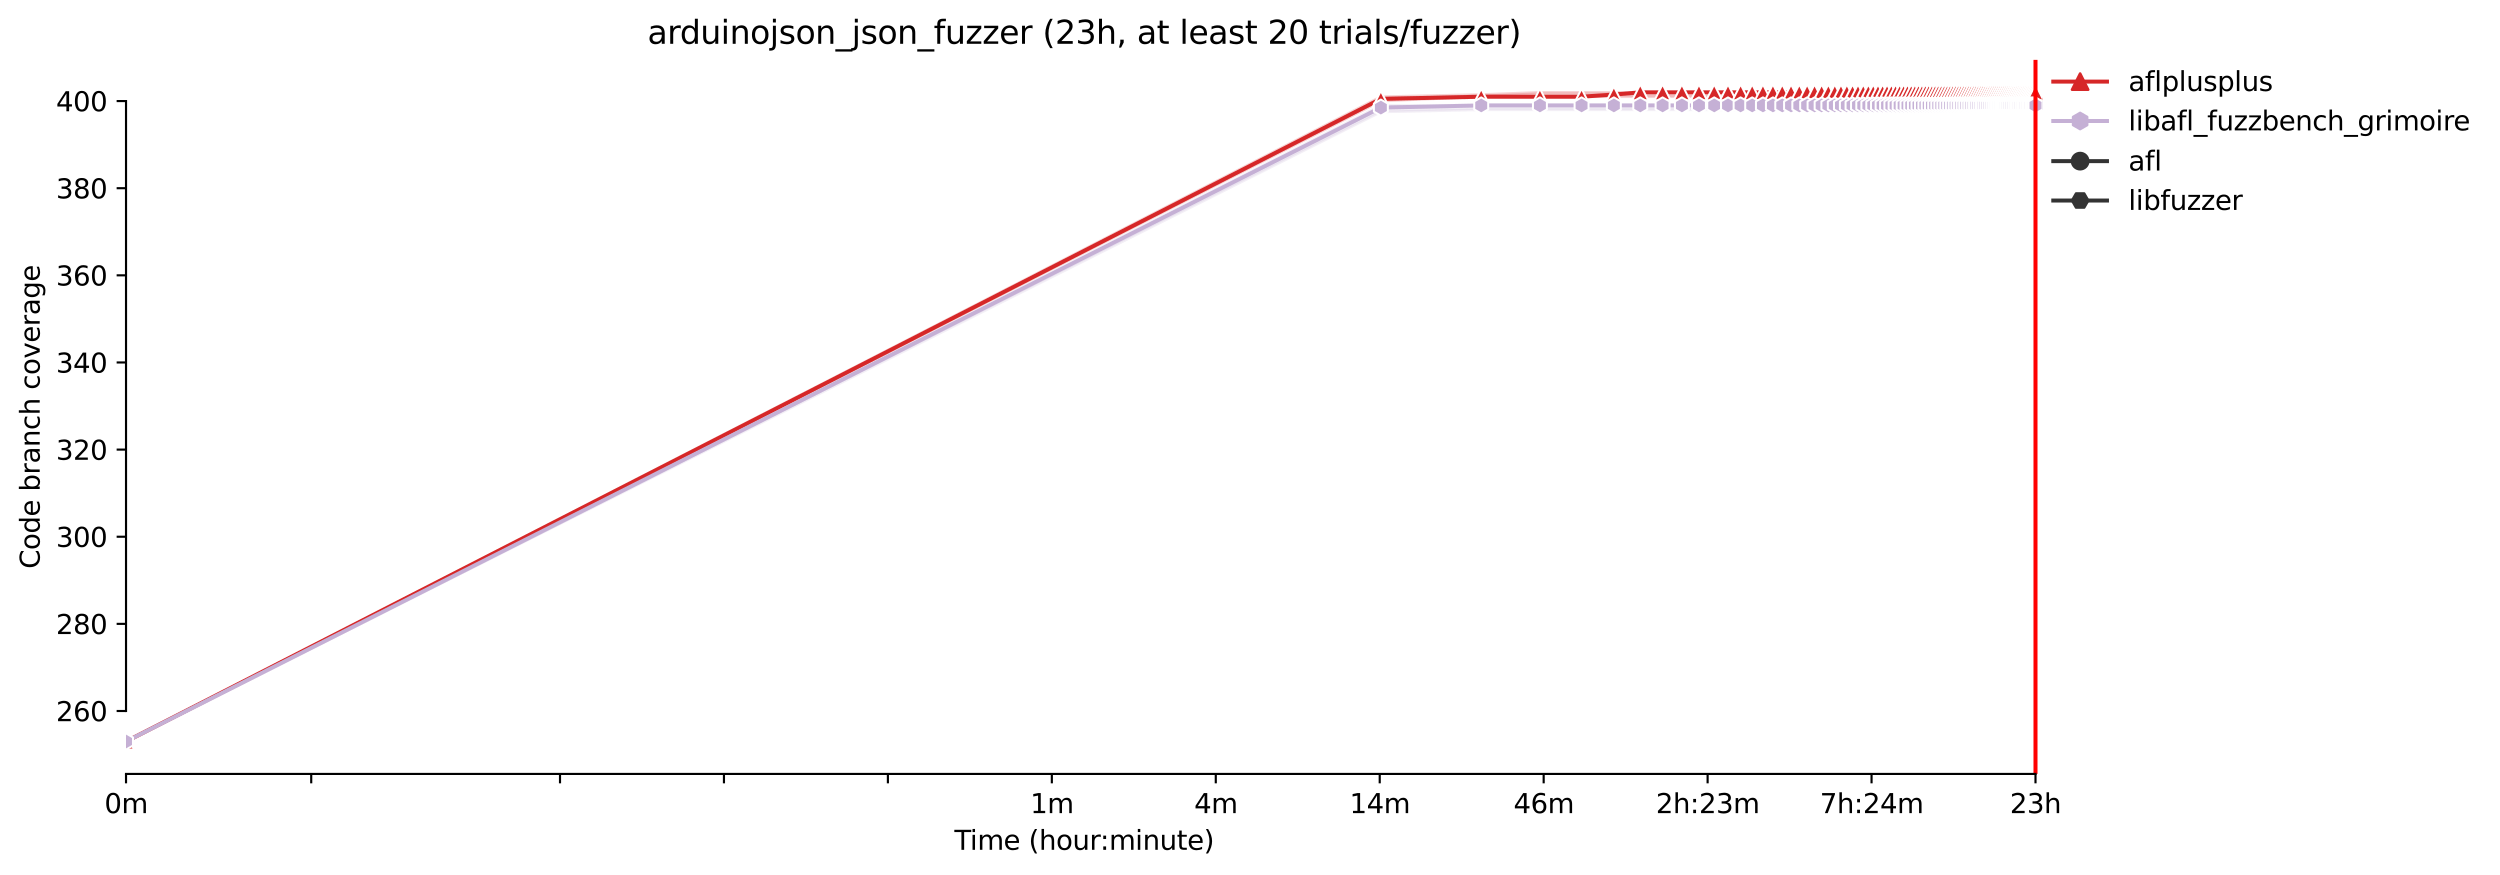 <?xml version="1.0" encoding="utf-8" standalone="no"?>
<!DOCTYPE svg PUBLIC "-//W3C//DTD SVG 1.1//EN"
  "http://www.w3.org/Graphics/SVG/1.1/DTD/svg11.dtd">
<svg xmlns:xlink="http://www.w3.org/1999/xlink" width="931.681pt" height="325.986pt" viewBox="0 0 931.681 325.986" xmlns="http://www.w3.org/2000/svg" version="1.1">
 <defs>
  <style type="text/css">*{stroke-linejoin: round; stroke-linecap: butt}</style>
 </defs>
 <g id="figure_1">
  <g id="patch_1">
   <path d="M 0 325.986 
L 931.681 325.986 
L 931.681 0 
L 0 0 
z
" style="fill: #ffffff"/>
  </g>
  <g id="axes_1">
   <g id="patch_2">
    <path d="M 46.966 288.43 
L 761.206 288.43 
L 761.206 22.318 
L 46.966 22.318 
z
" style="fill: #ffffff"/>
   </g>
   <g id="PolyCollection_1">
    <defs>
     <path id="m71ba828eb4" d="M 46.966 -49.652 
L 46.966 -49.652 
L 514.61 -288.325 
L 552.008 -289.949 
L 573.884 -289.949 
L 589.405 -289.949 
L 601.444 -289.949 
L 611.281 -289.949 
L 619.598 -289.949 
L 626.802 -289.949 
L 633.157 -289.949 
L 638.841 -289.949 
L 643.983 -289.949 
L 648.678 -289.949 
L 652.996 -289.949 
L 656.995 -289.949 
L 660.717 -289.949 
L 664.199 -289.949 
L 667.47 -289.949 
L 670.554 -289.949 
L 673.471 -289.949 
L 676.238 -289.949 
L 678.871 -289.949 
L 681.381 -289.949 
L 683.779 -289.949 
L 686.075 -289.949 
L 688.278 -289.949 
L 690.394 -289.949 
L 692.43 -289.949 
L 694.392 -289.949 
L 696.285 -289.949 
L 698.114 -289.949 
L 699.883 -289.949 
L 701.596 -289.949 
L 703.257 -289.949 
L 704.867 -289.949 
L 706.431 -289.949 
L 707.951 -289.949 
L 709.429 -289.949 
L 710.868 -289.949 
L 712.27 -289.949 
L 713.636 -289.949 
L 714.968 -289.949 
L 716.268 -289.949 
L 717.537 -289.949 
L 718.778 -289.949 
L 719.99 -289.949 
L 721.176 -289.949 
L 722.336 -289.949 
L 723.472 -289.949 
L 724.585 -289.949 
L 725.675 -289.949 
L 726.743 -289.949 
L 727.791 -289.949 
L 728.819 -289.949 
L 729.827 -289.949 
L 730.817 -289.949 
L 731.789 -289.949 
L 732.744 -289.949 
L 733.682 -289.949 
L 734.605 -289.949 
L 735.511 -289.949 
L 736.403 -289.949 
L 737.281 -289.949 
L 738.144 -289.949 
L 738.994 -289.949 
L 739.83 -289.949 
L 740.654 -289.949 
L 741.465 -289.949 
L 742.264 -289.949 
L 743.052 -289.949 
L 743.828 -289.949 
L 744.594 -289.949 
L 745.348 -289.949 
L 746.092 -289.949 
L 746.826 -289.949 
L 747.551 -289.949 
L 748.265 -289.949 
L 748.971 -289.949 
L 749.667 -289.949 
L 750.354 -289.949 
L 751.033 -289.949 
L 751.703 -289.949 
L 752.365 -289.949 
L 753.019 -289.949 
L 753.665 -289.949 
L 754.304 -289.949 
L 754.935 -289.949 
L 755.558 -289.949 
L 756.175 -289.949 
L 756.785 -289.949 
L 757.387 -289.949 
L 757.984 -289.949 
L 758.573 -289.949 
L 758.573 -291.572 
L 758.573 -291.572 
L 757.984 -291.572 
L 757.387 -291.572 
L 756.785 -291.572 
L 756.175 -291.572 
L 755.558 -291.572 
L 754.935 -291.572 
L 754.304 -291.572 
L 753.665 -291.572 
L 753.019 -291.572 
L 752.365 -291.572 
L 751.703 -291.572 
L 751.033 -291.572 
L 750.354 -291.572 
L 749.667 -291.572 
L 748.971 -291.572 
L 748.265 -291.572 
L 747.551 -291.572 
L 746.826 -291.572 
L 746.092 -291.572 
L 745.348 -291.572 
L 744.594 -291.572 
L 743.828 -291.572 
L 743.052 -291.572 
L 742.264 -291.572 
L 741.465 -291.572 
L 740.654 -291.572 
L 739.83 -291.572 
L 738.994 -291.572 
L 738.144 -291.572 
L 737.281 -291.572 
L 736.403 -291.572 
L 735.511 -291.572 
L 734.605 -291.572 
L 733.682 -291.572 
L 732.744 -291.572 
L 731.789 -291.572 
L 730.817 -291.572 
L 729.827 -291.572 
L 728.819 -291.572 
L 727.791 -291.572 
L 726.743 -291.572 
L 725.675 -291.572 
L 724.585 -291.572 
L 723.472 -291.572 
L 722.336 -291.572 
L 721.176 -291.572 
L 719.99 -291.572 
L 718.778 -291.572 
L 717.537 -291.572 
L 716.268 -291.572 
L 714.968 -291.572 
L 713.636 -291.572 
L 712.27 -291.572 
L 710.868 -291.572 
L 709.429 -291.572 
L 707.951 -291.572 
L 706.431 -291.572 
L 704.867 -291.572 
L 703.257 -291.572 
L 701.596 -291.572 
L 699.883 -291.572 
L 698.114 -291.572 
L 696.285 -291.572 
L 694.392 -291.572 
L 692.43 -291.572 
L 690.394 -291.572 
L 688.278 -291.572 
L 686.075 -291.572 
L 683.779 -291.572 
L 681.381 -291.572 
L 678.871 -291.572 
L 676.238 -291.572 
L 673.471 -291.572 
L 670.554 -291.572 
L 667.47 -291.572 
L 664.199 -291.572 
L 660.717 -291.572 
L 656.995 -291.572 
L 652.996 -291.572 
L 648.678 -291.572 
L 643.983 -291.572 
L 638.841 -291.572 
L 633.157 -291.572 
L 626.802 -291.572 
L 619.598 -291.572 
L 611.281 -291.572 
L 601.444 -291.572 
L 589.405 -291.572 
L 573.884 -291.572 
L 552.008 -290.76 
L 514.61 -289.949 
L 46.966 -49.652 
z
" style="stroke: #d62728; stroke-opacity: 0.2"/>
    </defs>
    <g clip-path="url(#p5307a11d09)">
     <use xlink:href="#m71ba828eb4" x="0" y="325.986" style="fill: #d62728; fill-opacity: 0.2; stroke: #d62728; stroke-opacity: 0.2"/>
    </g>
   </g>
   <g id="PolyCollection_2">
    <defs>
     <path id="ma3cc154fe8" d="M 46.966 -49.652 
L 46.966 -49.652 
L 514.61 -284.266 
L 552.008 -285.078 
L 573.884 -285.078 
L 589.405 -285.078 
L 601.444 -285.078 
L 611.281 -285.078 
L 619.598 -285.078 
L 626.802 -285.078 
L 633.157 -285.078 
L 638.841 -285.078 
L 643.983 -285.078 
L 648.678 -285.078 
L 652.996 -285.078 
L 656.995 -285.078 
L 660.717 -285.078 
L 664.199 -285.078 
L 667.47 -285.078 
L 670.554 -285.078 
L 673.471 -285.078 
L 676.238 -285.078 
L 678.871 -285.078 
L 681.381 -285.078 
L 683.779 -285.078 
L 686.075 -285.078 
L 688.278 -285.078 
L 690.394 -285.078 
L 692.43 -285.078 
L 694.392 -285.078 
L 696.285 -285.078 
L 698.114 -285.078 
L 699.883 -285.078 
L 701.596 -285.078 
L 703.257 -285.078 
L 704.867 -285.078 
L 706.431 -285.078 
L 707.951 -285.078 
L 709.429 -285.078 
L 710.868 -285.078 
L 712.27 -285.078 
L 713.636 -285.078 
L 714.968 -285.078 
L 716.268 -285.078 
L 717.537 -285.078 
L 718.778 -285.078 
L 719.99 -285.078 
L 721.176 -285.078 
L 722.336 -285.078 
L 723.472 -285.078 
L 724.585 -285.078 
L 725.675 -285.078 
L 726.743 -285.078 
L 727.791 -285.078 
L 728.819 -285.078 
L 729.827 -285.078 
L 730.817 -285.078 
L 731.789 -285.078 
L 732.744 -285.078 
L 733.682 -285.078 
L 734.605 -285.078 
L 735.511 -285.078 
L 736.403 -285.078 
L 737.281 -285.078 
L 738.144 -285.078 
L 738.994 -285.078 
L 739.83 -285.078 
L 740.654 -285.078 
L 741.465 -285.078 
L 742.264 -285.078 
L 743.052 -285.078 
L 743.828 -285.078 
L 744.594 -285.078 
L 745.348 -285.078 
L 746.092 -285.078 
L 746.826 -285.078 
L 747.551 -285.078 
L 748.265 -285.078 
L 748.971 -285.078 
L 749.667 -285.078 
L 750.354 -285.078 
L 751.033 -285.078 
L 751.703 -285.078 
L 752.365 -285.078 
L 753.019 -285.078 
L 753.665 -285.078 
L 754.304 -285.078 
L 754.935 -285.078 
L 755.558 -285.078 
L 756.175 -285.078 
L 756.785 -285.078 
L 757.387 -285.078 
L 757.984 -285.078 
L 758.573 -285.078 
L 758.573 -287.513 
L 758.573 -287.513 
L 757.984 -287.513 
L 757.387 -287.513 
L 756.785 -287.513 
L 756.175 -287.513 
L 755.558 -287.533 
L 754.935 -287.513 
L 754.304 -287.513 
L 753.665 -287.513 
L 753.019 -287.513 
L 752.365 -287.513 
L 751.703 -287.513 
L 751.033 -287.513 
L 750.354 -287.513 
L 749.667 -287.513 
L 748.971 -287.513 
L 748.265 -287.513 
L 747.551 -287.513 
L 746.826 -287.513 
L 746.092 -287.513 
L 745.348 -287.513 
L 744.594 -287.513 
L 743.828 -287.513 
L 743.052 -287.513 
L 742.264 -287.513 
L 741.465 -287.513 
L 740.654 -287.513 
L 739.83 -287.513 
L 738.994 -287.513 
L 738.144 -287.513 
L 737.281 -287.513 
L 736.403 -287.513 
L 735.511 -287.513 
L 734.605 -287.513 
L 733.682 -287.513 
L 732.744 -287.513 
L 731.789 -287.513 
L 730.817 -287.513 
L 729.827 -287.513 
L 728.819 -287.513 
L 727.791 -287.513 
L 726.743 -287.513 
L 725.675 -287.513 
L 724.585 -287.513 
L 723.472 -287.513 
L 722.336 -287.513 
L 721.176 -287.533 
L 719.99 -287.513 
L 718.778 -287.513 
L 717.537 -287.513 
L 716.268 -287.513 
L 714.968 -287.513 
L 713.636 -287.513 
L 712.27 -287.513 
L 710.868 -287.513 
L 709.429 -287.513 
L 707.951 -287.513 
L 706.431 -287.513 
L 704.867 -287.513 
L 703.257 -287.513 
L 701.596 -287.513 
L 699.883 -287.513 
L 698.114 -287.513 
L 696.285 -287.513 
L 694.392 -287.513 
L 692.43 -287.513 
L 690.394 -287.513 
L 688.278 -287.513 
L 686.075 -287.513 
L 683.779 -287.513 
L 681.381 -287.513 
L 678.871 -287.513 
L 676.238 -287.513 
L 673.471 -287.513 
L 670.554 -287.513 
L 667.47 -287.513 
L 664.199 -287.513 
L 660.717 -287.513 
L 656.995 -287.513 
L 652.996 -287.513 
L 648.678 -286.701 
L 643.983 -286.701 
L 638.841 -286.701 
L 633.157 -286.701 
L 626.802 -286.701 
L 619.598 -286.701 
L 611.281 -286.701 
L 601.444 -286.701 
L 589.405 -286.701 
L 573.884 -286.701 
L 552.008 -286.701 
L 514.61 -286.701 
L 46.966 -49.652 
z
" style="stroke: #c5b0d5; stroke-opacity: 0.2"/>
    </defs>
    <g clip-path="url(#p5307a11d09)">
     <use xlink:href="#ma3cc154fe8" x="0" y="325.986" style="fill: #c5b0d5; fill-opacity: 0.2; stroke: #c5b0d5; stroke-opacity: 0.2"/>
    </g>
   </g>
   <g id="matplotlib.axis_1">
    <g id="xtick_1">
     <g id="line2d_1">
      <defs>
       <path id="me1eabd9298" d="M 0 0 
L 0 3.5 
" style="stroke: #000000; stroke-width: 0.8"/>
      </defs>
      <g>
       <use xlink:href="#me1eabd9298" x="46.966" y="288.43" style="stroke: #000000; stroke-width: 0.8"/>
      </g>
     </g>
     <g id="text_1">
      <!-- 0m -->
      <g transform="translate(38.914 303.029) scale(0.1 -0.1)">
       <defs>
        <path id="DejaVuSans-30" d="M 2034 4250 
Q 1547 4250 1301 3770 
Q 1056 3291 1056 2328 
Q 1056 1369 1301 889 
Q 1547 409 2034 409 
Q 2525 409 2770 889 
Q 3016 1369 3016 2328 
Q 3016 3291 2770 3770 
Q 2525 4250 2034 4250 
z
M 2034 4750 
Q 2819 4750 3233 4129 
Q 3647 3509 3647 2328 
Q 3647 1150 3233 529 
Q 2819 -91 2034 -91 
Q 1250 -91 836 529 
Q 422 1150 422 2328 
Q 422 3509 836 4129 
Q 1250 4750 2034 4750 
z
" transform="scale(0.016)"/>
        <path id="DejaVuSans-6d" d="M 3328 2828 
Q 3544 3216 3844 3400 
Q 4144 3584 4550 3584 
Q 5097 3584 5394 3201 
Q 5691 2819 5691 2113 
L 5691 0 
L 5113 0 
L 5113 2094 
Q 5113 2597 4934 2840 
Q 4756 3084 4391 3084 
Q 3944 3084 3684 2787 
Q 3425 2491 3425 1978 
L 3425 0 
L 2847 0 
L 2847 2094 
Q 2847 2600 2669 2842 
Q 2491 3084 2119 3084 
Q 1678 3084 1418 2786 
Q 1159 2488 1159 1978 
L 1159 0 
L 581 0 
L 581 3500 
L 1159 3500 
L 1159 2956 
Q 1356 3278 1631 3431 
Q 1906 3584 2284 3584 
Q 2666 3584 2933 3390 
Q 3200 3197 3328 2828 
z
" transform="scale(0.016)"/>
       </defs>
       <use xlink:href="#DejaVuSans-30"/>
       <use xlink:href="#DejaVuSans-6d" x="63.623"/>
      </g>
     </g>
    </g>
    <g id="xtick_2">
     <g id="line2d_2">
      <g>
       <use xlink:href="#me1eabd9298" x="115.983" y="288.43" style="stroke: #000000; stroke-width: 0.8"/>
      </g>
     </g>
    </g>
    <g id="xtick_3">
     <g id="line2d_3">
      <g>
       <use xlink:href="#me1eabd9298" x="208.7" y="288.43" style="stroke: #000000; stroke-width: 0.8"/>
      </g>
     </g>
    </g>
    <g id="xtick_4">
     <g id="line2d_4">
      <g>
       <use xlink:href="#me1eabd9298" x="269.797" y="288.43" style="stroke: #000000; stroke-width: 0.8"/>
      </g>
     </g>
    </g>
    <g id="xtick_5">
     <g id="line2d_5">
      <g>
       <use xlink:href="#me1eabd9298" x="330.894" y="288.43" style="stroke: #000000; stroke-width: 0.8"/>
      </g>
     </g>
    </g>
    <g id="xtick_6">
     <g id="line2d_6">
      <g>
       <use xlink:href="#me1eabd9298" x="391.991" y="288.43" style="stroke: #000000; stroke-width: 0.8"/>
      </g>
     </g>
     <g id="text_2">
      <!-- 1m -->
      <g transform="translate(383.94 303.029) scale(0.1 -0.1)">
       <defs>
        <path id="DejaVuSans-31" d="M 794 531 
L 1825 531 
L 1825 4091 
L 703 3866 
L 703 4441 
L 1819 4666 
L 2450 4666 
L 2450 531 
L 3481 531 
L 3481 0 
L 794 0 
L 794 531 
z
" transform="scale(0.016)"/>
       </defs>
       <use xlink:href="#DejaVuSans-31"/>
       <use xlink:href="#DejaVuSans-6d" x="63.623"/>
      </g>
     </g>
    </g>
    <g id="xtick_7">
     <g id="line2d_7">
      <g>
       <use xlink:href="#me1eabd9298" x="453.088" y="288.43" style="stroke: #000000; stroke-width: 0.8"/>
      </g>
     </g>
     <g id="text_3">
      <!-- 4m -->
      <g transform="translate(445.037 303.029) scale(0.1 -0.1)">
       <defs>
        <path id="DejaVuSans-34" d="M 2419 4116 
L 825 1625 
L 2419 1625 
L 2419 4116 
z
M 2253 4666 
L 3047 4666 
L 3047 1625 
L 3713 1625 
L 3713 1100 
L 3047 1100 
L 3047 0 
L 2419 0 
L 2419 1100 
L 313 1100 
L 313 1709 
L 2253 4666 
z
" transform="scale(0.016)"/>
       </defs>
       <use xlink:href="#DejaVuSans-34"/>
       <use xlink:href="#DejaVuSans-6d" x="63.623"/>
      </g>
     </g>
    </g>
    <g id="xtick_8">
     <g id="line2d_8">
      <g>
       <use xlink:href="#me1eabd9298" x="514.185" y="288.43" style="stroke: #000000; stroke-width: 0.8"/>
      </g>
     </g>
     <g id="text_4">
      <!-- 14m -->
      <g transform="translate(502.953 303.029) scale(0.1 -0.1)">
       <use xlink:href="#DejaVuSans-31"/>
       <use xlink:href="#DejaVuSans-34" x="63.623"/>
       <use xlink:href="#DejaVuSans-6d" x="127.246"/>
      </g>
     </g>
    </g>
    <g id="xtick_9">
     <g id="line2d_9">
      <g>
       <use xlink:href="#me1eabd9298" x="575.283" y="288.43" style="stroke: #000000; stroke-width: 0.8"/>
      </g>
     </g>
     <g id="text_5">
      <!-- 46m -->
      <g transform="translate(564.05 303.029) scale(0.1 -0.1)">
       <defs>
        <path id="DejaVuSans-36" d="M 2113 2584 
Q 1688 2584 1439 2293 
Q 1191 2003 1191 1497 
Q 1191 994 1439 701 
Q 1688 409 2113 409 
Q 2538 409 2786 701 
Q 3034 994 3034 1497 
Q 3034 2003 2786 2293 
Q 2538 2584 2113 2584 
z
M 3366 4563 
L 3366 3988 
Q 3128 4100 2886 4159 
Q 2644 4219 2406 4219 
Q 1781 4219 1451 3797 
Q 1122 3375 1075 2522 
Q 1259 2794 1537 2939 
Q 1816 3084 2150 3084 
Q 2853 3084 3261 2657 
Q 3669 2231 3669 1497 
Q 3669 778 3244 343 
Q 2819 -91 2113 -91 
Q 1303 -91 875 529 
Q 447 1150 447 2328 
Q 447 3434 972 4092 
Q 1497 4750 2381 4750 
Q 2619 4750 2861 4703 
Q 3103 4656 3366 4563 
z
" transform="scale(0.016)"/>
       </defs>
       <use xlink:href="#DejaVuSans-34"/>
       <use xlink:href="#DejaVuSans-36" x="63.623"/>
       <use xlink:href="#DejaVuSans-6d" x="127.246"/>
      </g>
     </g>
    </g>
    <g id="xtick_10">
     <g id="line2d_10">
      <g>
       <use xlink:href="#me1eabd9298" x="636.38" y="288.43" style="stroke: #000000; stroke-width: 0.8"/>
      </g>
     </g>
     <g id="text_6">
      <!-- 2h:23m -->
      <g transform="translate(617.112 303.029) scale(0.1 -0.1)">
       <defs>
        <path id="DejaVuSans-32" d="M 1228 531 
L 3431 531 
L 3431 0 
L 469 0 
L 469 531 
Q 828 903 1448 1529 
Q 2069 2156 2228 2338 
Q 2531 2678 2651 2914 
Q 2772 3150 2772 3378 
Q 2772 3750 2511 3984 
Q 2250 4219 1831 4219 
Q 1534 4219 1204 4116 
Q 875 4013 500 3803 
L 500 4441 
Q 881 4594 1212 4672 
Q 1544 4750 1819 4750 
Q 2544 4750 2975 4387 
Q 3406 4025 3406 3419 
Q 3406 3131 3298 2873 
Q 3191 2616 2906 2266 
Q 2828 2175 2409 1742 
Q 1991 1309 1228 531 
z
" transform="scale(0.016)"/>
        <path id="DejaVuSans-68" d="M 3513 2113 
L 3513 0 
L 2938 0 
L 2938 2094 
Q 2938 2591 2744 2837 
Q 2550 3084 2163 3084 
Q 1697 3084 1428 2787 
Q 1159 2491 1159 1978 
L 1159 0 
L 581 0 
L 581 4863 
L 1159 4863 
L 1159 2956 
Q 1366 3272 1645 3428 
Q 1925 3584 2291 3584 
Q 2894 3584 3203 3211 
Q 3513 2838 3513 2113 
z
" transform="scale(0.016)"/>
        <path id="DejaVuSans-3a" d="M 750 794 
L 1409 794 
L 1409 0 
L 750 0 
L 750 794 
z
M 750 3309 
L 1409 3309 
L 1409 2516 
L 750 2516 
L 750 3309 
z
" transform="scale(0.016)"/>
        <path id="DejaVuSans-33" d="M 2597 2516 
Q 3050 2419 3304 2112 
Q 3559 1806 3559 1356 
Q 3559 666 3084 287 
Q 2609 -91 1734 -91 
Q 1441 -91 1130 -33 
Q 819 25 488 141 
L 488 750 
Q 750 597 1062 519 
Q 1375 441 1716 441 
Q 2309 441 2620 675 
Q 2931 909 2931 1356 
Q 2931 1769 2642 2001 
Q 2353 2234 1838 2234 
L 1294 2234 
L 1294 2753 
L 1863 2753 
Q 2328 2753 2575 2939 
Q 2822 3125 2822 3475 
Q 2822 3834 2567 4026 
Q 2313 4219 1838 4219 
Q 1578 4219 1281 4162 
Q 984 4106 628 3988 
L 628 4550 
Q 988 4650 1302 4700 
Q 1616 4750 1894 4750 
Q 2613 4750 3031 4423 
Q 3450 4097 3450 3541 
Q 3450 3153 3228 2886 
Q 3006 2619 2597 2516 
z
" transform="scale(0.016)"/>
       </defs>
       <use xlink:href="#DejaVuSans-32"/>
       <use xlink:href="#DejaVuSans-68" x="63.623"/>
       <use xlink:href="#DejaVuSans-3a" x="127.002"/>
       <use xlink:href="#DejaVuSans-32" x="160.693"/>
       <use xlink:href="#DejaVuSans-33" x="224.316"/>
       <use xlink:href="#DejaVuSans-6d" x="287.939"/>
      </g>
     </g>
    </g>
    <g id="xtick_11">
     <g id="line2d_11">
      <g>
       <use xlink:href="#me1eabd9298" x="697.477" y="288.43" style="stroke: #000000; stroke-width: 0.8"/>
      </g>
     </g>
     <g id="text_7">
      <!-- 7h:24m -->
      <g transform="translate(678.21 303.029) scale(0.1 -0.1)">
       <defs>
        <path id="DejaVuSans-37" d="M 525 4666 
L 3525 4666 
L 3525 4397 
L 1831 0 
L 1172 0 
L 2766 4134 
L 525 4134 
L 525 4666 
z
" transform="scale(0.016)"/>
       </defs>
       <use xlink:href="#DejaVuSans-37"/>
       <use xlink:href="#DejaVuSans-68" x="63.623"/>
       <use xlink:href="#DejaVuSans-3a" x="127.002"/>
       <use xlink:href="#DejaVuSans-32" x="160.693"/>
       <use xlink:href="#DejaVuSans-34" x="224.316"/>
       <use xlink:href="#DejaVuSans-6d" x="287.939"/>
      </g>
     </g>
    </g>
    <g id="xtick_12">
     <g id="line2d_12">
      <g>
       <use xlink:href="#me1eabd9298" x="758.574" y="288.43" style="stroke: #000000; stroke-width: 0.8"/>
      </g>
     </g>
     <g id="text_8">
      <!-- 23h -->
      <g transform="translate(749.043 303.029) scale(0.1 -0.1)">
       <use xlink:href="#DejaVuSans-32"/>
       <use xlink:href="#DejaVuSans-33" x="63.623"/>
       <use xlink:href="#DejaVuSans-68" x="127.246"/>
      </g>
     </g>
    </g>
    <g id="text_9">
     <!-- Time (hour:minute) -->
     <g transform="translate(355.679 316.707) scale(0.1 -0.1)">
      <defs>
       <path id="DejaVuSans-54" d="M -19 4666 
L 3928 4666 
L 3928 4134 
L 2272 4134 
L 2272 0 
L 1638 0 
L 1638 4134 
L -19 4134 
L -19 4666 
z
" transform="scale(0.016)"/>
       <path id="DejaVuSans-69" d="M 603 3500 
L 1178 3500 
L 1178 0 
L 603 0 
L 603 3500 
z
M 603 4863 
L 1178 4863 
L 1178 4134 
L 603 4134 
L 603 4863 
z
" transform="scale(0.016)"/>
       <path id="DejaVuSans-65" d="M 3597 1894 
L 3597 1613 
L 953 1613 
Q 991 1019 1311 708 
Q 1631 397 2203 397 
Q 2534 397 2845 478 
Q 3156 559 3463 722 
L 3463 178 
Q 3153 47 2828 -22 
Q 2503 -91 2169 -91 
Q 1331 -91 842 396 
Q 353 884 353 1716 
Q 353 2575 817 3079 
Q 1281 3584 2069 3584 
Q 2775 3584 3186 3129 
Q 3597 2675 3597 1894 
z
M 3022 2063 
Q 3016 2534 2758 2815 
Q 2500 3097 2075 3097 
Q 1594 3097 1305 2825 
Q 1016 2553 972 2059 
L 3022 2063 
z
" transform="scale(0.016)"/>
       <path id="DejaVuSans-20" transform="scale(0.016)"/>
       <path id="DejaVuSans-28" d="M 1984 4856 
Q 1566 4138 1362 3434 
Q 1159 2731 1159 2009 
Q 1159 1288 1364 580 
Q 1569 -128 1984 -844 
L 1484 -844 
Q 1016 -109 783 600 
Q 550 1309 550 2009 
Q 550 2706 781 3412 
Q 1013 4119 1484 4856 
L 1984 4856 
z
" transform="scale(0.016)"/>
       <path id="DejaVuSans-6f" d="M 1959 3097 
Q 1497 3097 1228 2736 
Q 959 2375 959 1747 
Q 959 1119 1226 758 
Q 1494 397 1959 397 
Q 2419 397 2687 759 
Q 2956 1122 2956 1747 
Q 2956 2369 2687 2733 
Q 2419 3097 1959 3097 
z
M 1959 3584 
Q 2709 3584 3137 3096 
Q 3566 2609 3566 1747 
Q 3566 888 3137 398 
Q 2709 -91 1959 -91 
Q 1206 -91 779 398 
Q 353 888 353 1747 
Q 353 2609 779 3096 
Q 1206 3584 1959 3584 
z
" transform="scale(0.016)"/>
       <path id="DejaVuSans-75" d="M 544 1381 
L 544 3500 
L 1119 3500 
L 1119 1403 
Q 1119 906 1312 657 
Q 1506 409 1894 409 
Q 2359 409 2629 706 
Q 2900 1003 2900 1516 
L 2900 3500 
L 3475 3500 
L 3475 0 
L 2900 0 
L 2900 538 
Q 2691 219 2414 64 
Q 2138 -91 1772 -91 
Q 1169 -91 856 284 
Q 544 659 544 1381 
z
M 1991 3584 
L 1991 3584 
z
" transform="scale(0.016)"/>
       <path id="DejaVuSans-72" d="M 2631 2963 
Q 2534 3019 2420 3045 
Q 2306 3072 2169 3072 
Q 1681 3072 1420 2755 
Q 1159 2438 1159 1844 
L 1159 0 
L 581 0 
L 581 3500 
L 1159 3500 
L 1159 2956 
Q 1341 3275 1631 3429 
Q 1922 3584 2338 3584 
Q 2397 3584 2469 3576 
Q 2541 3569 2628 3553 
L 2631 2963 
z
" transform="scale(0.016)"/>
       <path id="DejaVuSans-6e" d="M 3513 2113 
L 3513 0 
L 2938 0 
L 2938 2094 
Q 2938 2591 2744 2837 
Q 2550 3084 2163 3084 
Q 1697 3084 1428 2787 
Q 1159 2491 1159 1978 
L 1159 0 
L 581 0 
L 581 3500 
L 1159 3500 
L 1159 2956 
Q 1366 3272 1645 3428 
Q 1925 3584 2291 3584 
Q 2894 3584 3203 3211 
Q 3513 2838 3513 2113 
z
" transform="scale(0.016)"/>
       <path id="DejaVuSans-74" d="M 1172 4494 
L 1172 3500 
L 2356 3500 
L 2356 3053 
L 1172 3053 
L 1172 1153 
Q 1172 725 1289 603 
Q 1406 481 1766 481 
L 2356 481 
L 2356 0 
L 1766 0 
Q 1100 0 847 248 
Q 594 497 594 1153 
L 594 3053 
L 172 3053 
L 172 3500 
L 594 3500 
L 594 4494 
L 1172 4494 
z
" transform="scale(0.016)"/>
       <path id="DejaVuSans-29" d="M 513 4856 
L 1013 4856 
Q 1481 4119 1714 3412 
Q 1947 2706 1947 2009 
Q 1947 1309 1714 600 
Q 1481 -109 1013 -844 
L 513 -844 
Q 928 -128 1133 580 
Q 1338 1288 1338 2009 
Q 1338 2731 1133 3434 
Q 928 4138 513 4856 
z
" transform="scale(0.016)"/>
      </defs>
      <use xlink:href="#DejaVuSans-54"/>
      <use xlink:href="#DejaVuSans-69" x="57.959"/>
      <use xlink:href="#DejaVuSans-6d" x="85.742"/>
      <use xlink:href="#DejaVuSans-65" x="183.154"/>
      <use xlink:href="#DejaVuSans-20" x="244.678"/>
      <use xlink:href="#DejaVuSans-28" x="276.465"/>
      <use xlink:href="#DejaVuSans-68" x="315.479"/>
      <use xlink:href="#DejaVuSans-6f" x="378.857"/>
      <use xlink:href="#DejaVuSans-75" x="440.039"/>
      <use xlink:href="#DejaVuSans-72" x="503.418"/>
      <use xlink:href="#DejaVuSans-3a" x="542.781"/>
      <use xlink:href="#DejaVuSans-6d" x="576.473"/>
      <use xlink:href="#DejaVuSans-69" x="673.885"/>
      <use xlink:href="#DejaVuSans-6e" x="701.668"/>
      <use xlink:href="#DejaVuSans-75" x="765.047"/>
      <use xlink:href="#DejaVuSans-74" x="828.426"/>
      <use xlink:href="#DejaVuSans-65" x="867.635"/>
      <use xlink:href="#DejaVuSans-29" x="929.158"/>
     </g>
    </g>
   </g>
   <g id="matplotlib.axis_2">
    <g id="ytick_1">
     <g id="line2d_13">
      <defs>
       <path id="mf67420704c" d="M 0 0 
L -3.5 0 
" style="stroke: #000000; stroke-width: 0.8"/>
      </defs>
      <g>
       <use xlink:href="#mf67420704c" x="46.966" y="264.969" style="stroke: #000000; stroke-width: 0.8"/>
      </g>
     </g>
     <g id="text_10">
      <!-- 260 -->
      <g transform="translate(20.878 268.768) scale(0.1 -0.1)">
       <use xlink:href="#DejaVuSans-32"/>
       <use xlink:href="#DejaVuSans-36" x="63.623"/>
       <use xlink:href="#DejaVuSans-30" x="127.246"/>
      </g>
     </g>
    </g>
    <g id="ytick_2">
     <g id="line2d_14">
      <g>
       <use xlink:href="#mf67420704c" x="46.966" y="232.496" style="stroke: #000000; stroke-width: 0.8"/>
      </g>
     </g>
     <g id="text_11">
      <!-- 280 -->
      <g transform="translate(20.878 236.295) scale(0.1 -0.1)">
       <defs>
        <path id="DejaVuSans-38" d="M 2034 2216 
Q 1584 2216 1326 1975 
Q 1069 1734 1069 1313 
Q 1069 891 1326 650 
Q 1584 409 2034 409 
Q 2484 409 2743 651 
Q 3003 894 3003 1313 
Q 3003 1734 2745 1975 
Q 2488 2216 2034 2216 
z
M 1403 2484 
Q 997 2584 770 2862 
Q 544 3141 544 3541 
Q 544 4100 942 4425 
Q 1341 4750 2034 4750 
Q 2731 4750 3128 4425 
Q 3525 4100 3525 3541 
Q 3525 3141 3298 2862 
Q 3072 2584 2669 2484 
Q 3125 2378 3379 2068 
Q 3634 1759 3634 1313 
Q 3634 634 3220 271 
Q 2806 -91 2034 -91 
Q 1263 -91 848 271 
Q 434 634 434 1313 
Q 434 1759 690 2068 
Q 947 2378 1403 2484 
z
M 1172 3481 
Q 1172 3119 1398 2916 
Q 1625 2713 2034 2713 
Q 2441 2713 2670 2916 
Q 2900 3119 2900 3481 
Q 2900 3844 2670 4047 
Q 2441 4250 2034 4250 
Q 1625 4250 1398 4047 
Q 1172 3844 1172 3481 
z
" transform="scale(0.016)"/>
       </defs>
       <use xlink:href="#DejaVuSans-32"/>
       <use xlink:href="#DejaVuSans-38" x="63.623"/>
       <use xlink:href="#DejaVuSans-30" x="127.246"/>
      </g>
     </g>
    </g>
    <g id="ytick_3">
     <g id="line2d_15">
      <g>
       <use xlink:href="#mf67420704c" x="46.966" y="200.024" style="stroke: #000000; stroke-width: 0.8"/>
      </g>
     </g>
     <g id="text_12">
      <!-- 300 -->
      <g transform="translate(20.878 203.823) scale(0.1 -0.1)">
       <use xlink:href="#DejaVuSans-33"/>
       <use xlink:href="#DejaVuSans-30" x="63.623"/>
       <use xlink:href="#DejaVuSans-30" x="127.246"/>
      </g>
     </g>
    </g>
    <g id="ytick_4">
     <g id="line2d_16">
      <g>
       <use xlink:href="#mf67420704c" x="46.966" y="167.551" style="stroke: #000000; stroke-width: 0.8"/>
      </g>
     </g>
     <g id="text_13">
      <!-- 320 -->
      <g transform="translate(20.878 171.351) scale(0.1 -0.1)">
       <use xlink:href="#DejaVuSans-33"/>
       <use xlink:href="#DejaVuSans-32" x="63.623"/>
       <use xlink:href="#DejaVuSans-30" x="127.246"/>
      </g>
     </g>
    </g>
    <g id="ytick_5">
     <g id="line2d_17">
      <g>
       <use xlink:href="#mf67420704c" x="46.966" y="135.079" style="stroke: #000000; stroke-width: 0.8"/>
      </g>
     </g>
     <g id="text_14">
      <!-- 340 -->
      <g transform="translate(20.878 138.878) scale(0.1 -0.1)">
       <use xlink:href="#DejaVuSans-33"/>
       <use xlink:href="#DejaVuSans-34" x="63.623"/>
       <use xlink:href="#DejaVuSans-30" x="127.246"/>
      </g>
     </g>
    </g>
    <g id="ytick_6">
     <g id="line2d_18">
      <g>
       <use xlink:href="#mf67420704c" x="46.966" y="102.606" style="stroke: #000000; stroke-width: 0.8"/>
      </g>
     </g>
     <g id="text_15">
      <!-- 360 -->
      <g transform="translate(20.878 106.406) scale(0.1 -0.1)">
       <use xlink:href="#DejaVuSans-33"/>
       <use xlink:href="#DejaVuSans-36" x="63.623"/>
       <use xlink:href="#DejaVuSans-30" x="127.246"/>
      </g>
     </g>
    </g>
    <g id="ytick_7">
     <g id="line2d_19">
      <g>
       <use xlink:href="#mf67420704c" x="46.966" y="70.134" style="stroke: #000000; stroke-width: 0.8"/>
      </g>
     </g>
     <g id="text_16">
      <!-- 380 -->
      <g transform="translate(20.878 73.933) scale(0.1 -0.1)">
       <use xlink:href="#DejaVuSans-33"/>
       <use xlink:href="#DejaVuSans-38" x="63.623"/>
       <use xlink:href="#DejaVuSans-30" x="127.246"/>
      </g>
     </g>
    </g>
    <g id="ytick_8">
     <g id="line2d_20">
      <g>
       <use xlink:href="#mf67420704c" x="46.966" y="37.661" style="stroke: #000000; stroke-width: 0.8"/>
      </g>
     </g>
     <g id="text_17">
      <!-- 400 -->
      <g transform="translate(20.878 41.461) scale(0.1 -0.1)">
       <use xlink:href="#DejaVuSans-34"/>
       <use xlink:href="#DejaVuSans-30" x="63.623"/>
       <use xlink:href="#DejaVuSans-30" x="127.246"/>
      </g>
     </g>
    </g>
    <g id="text_18">
     <!-- Code branch coverage -->
     <g transform="translate(14.798 211.949) rotate(-90) scale(0.1 -0.1)">
      <defs>
       <path id="DejaVuSans-43" d="M 4122 4306 
L 4122 3641 
Q 3803 3938 3442 4084 
Q 3081 4231 2675 4231 
Q 1875 4231 1450 3742 
Q 1025 3253 1025 2328 
Q 1025 1406 1450 917 
Q 1875 428 2675 428 
Q 3081 428 3442 575 
Q 3803 722 4122 1019 
L 4122 359 
Q 3791 134 3420 21 
Q 3050 -91 2638 -91 
Q 1578 -91 968 557 
Q 359 1206 359 2328 
Q 359 3453 968 4101 
Q 1578 4750 2638 4750 
Q 3056 4750 3426 4639 
Q 3797 4528 4122 4306 
z
" transform="scale(0.016)"/>
       <path id="DejaVuSans-64" d="M 2906 2969 
L 2906 4863 
L 3481 4863 
L 3481 0 
L 2906 0 
L 2906 525 
Q 2725 213 2448 61 
Q 2172 -91 1784 -91 
Q 1150 -91 751 415 
Q 353 922 353 1747 
Q 353 2572 751 3078 
Q 1150 3584 1784 3584 
Q 2172 3584 2448 3432 
Q 2725 3281 2906 2969 
z
M 947 1747 
Q 947 1113 1208 752 
Q 1469 391 1925 391 
Q 2381 391 2643 752 
Q 2906 1113 2906 1747 
Q 2906 2381 2643 2742 
Q 2381 3103 1925 3103 
Q 1469 3103 1208 2742 
Q 947 2381 947 1747 
z
" transform="scale(0.016)"/>
       <path id="DejaVuSans-62" d="M 3116 1747 
Q 3116 2381 2855 2742 
Q 2594 3103 2138 3103 
Q 1681 3103 1420 2742 
Q 1159 2381 1159 1747 
Q 1159 1113 1420 752 
Q 1681 391 2138 391 
Q 2594 391 2855 752 
Q 3116 1113 3116 1747 
z
M 1159 2969 
Q 1341 3281 1617 3432 
Q 1894 3584 2278 3584 
Q 2916 3584 3314 3078 
Q 3713 2572 3713 1747 
Q 3713 922 3314 415 
Q 2916 -91 2278 -91 
Q 1894 -91 1617 61 
Q 1341 213 1159 525 
L 1159 0 
L 581 0 
L 581 4863 
L 1159 4863 
L 1159 2969 
z
" transform="scale(0.016)"/>
       <path id="DejaVuSans-61" d="M 2194 1759 
Q 1497 1759 1228 1600 
Q 959 1441 959 1056 
Q 959 750 1161 570 
Q 1363 391 1709 391 
Q 2188 391 2477 730 
Q 2766 1069 2766 1631 
L 2766 1759 
L 2194 1759 
z
M 3341 1997 
L 3341 0 
L 2766 0 
L 2766 531 
Q 2569 213 2275 61 
Q 1981 -91 1556 -91 
Q 1019 -91 701 211 
Q 384 513 384 1019 
Q 384 1609 779 1909 
Q 1175 2209 1959 2209 
L 2766 2209 
L 2766 2266 
Q 2766 2663 2505 2880 
Q 2244 3097 1772 3097 
Q 1472 3097 1187 3025 
Q 903 2953 641 2809 
L 641 3341 
Q 956 3463 1253 3523 
Q 1550 3584 1831 3584 
Q 2591 3584 2966 3190 
Q 3341 2797 3341 1997 
z
" transform="scale(0.016)"/>
       <path id="DejaVuSans-63" d="M 3122 3366 
L 3122 2828 
Q 2878 2963 2633 3030 
Q 2388 3097 2138 3097 
Q 1578 3097 1268 2742 
Q 959 2388 959 1747 
Q 959 1106 1268 751 
Q 1578 397 2138 397 
Q 2388 397 2633 464 
Q 2878 531 3122 666 
L 3122 134 
Q 2881 22 2623 -34 
Q 2366 -91 2075 -91 
Q 1284 -91 818 406 
Q 353 903 353 1747 
Q 353 2603 823 3093 
Q 1294 3584 2113 3584 
Q 2378 3584 2631 3529 
Q 2884 3475 3122 3366 
z
" transform="scale(0.016)"/>
       <path id="DejaVuSans-76" d="M 191 3500 
L 800 3500 
L 1894 563 
L 2988 3500 
L 3597 3500 
L 2284 0 
L 1503 0 
L 191 3500 
z
" transform="scale(0.016)"/>
       <path id="DejaVuSans-67" d="M 2906 1791 
Q 2906 2416 2648 2759 
Q 2391 3103 1925 3103 
Q 1463 3103 1205 2759 
Q 947 2416 947 1791 
Q 947 1169 1205 825 
Q 1463 481 1925 481 
Q 2391 481 2648 825 
Q 2906 1169 2906 1791 
z
M 3481 434 
Q 3481 -459 3084 -895 
Q 2688 -1331 1869 -1331 
Q 1566 -1331 1297 -1286 
Q 1028 -1241 775 -1147 
L 775 -588 
Q 1028 -725 1275 -790 
Q 1522 -856 1778 -856 
Q 2344 -856 2625 -561 
Q 2906 -266 2906 331 
L 2906 616 
Q 2728 306 2450 153 
Q 2172 0 1784 0 
Q 1141 0 747 490 
Q 353 981 353 1791 
Q 353 2603 747 3093 
Q 1141 3584 1784 3584 
Q 2172 3584 2450 3431 
Q 2728 3278 2906 2969 
L 2906 3500 
L 3481 3500 
L 3481 434 
z
" transform="scale(0.016)"/>
      </defs>
      <use xlink:href="#DejaVuSans-43"/>
      <use xlink:href="#DejaVuSans-6f" x="69.824"/>
      <use xlink:href="#DejaVuSans-64" x="131.006"/>
      <use xlink:href="#DejaVuSans-65" x="194.482"/>
      <use xlink:href="#DejaVuSans-20" x="256.006"/>
      <use xlink:href="#DejaVuSans-62" x="287.793"/>
      <use xlink:href="#DejaVuSans-72" x="351.27"/>
      <use xlink:href="#DejaVuSans-61" x="392.383"/>
      <use xlink:href="#DejaVuSans-6e" x="453.662"/>
      <use xlink:href="#DejaVuSans-63" x="517.041"/>
      <use xlink:href="#DejaVuSans-68" x="572.021"/>
      <use xlink:href="#DejaVuSans-20" x="635.4"/>
      <use xlink:href="#DejaVuSans-63" x="667.188"/>
      <use xlink:href="#DejaVuSans-6f" x="722.168"/>
      <use xlink:href="#DejaVuSans-76" x="783.35"/>
      <use xlink:href="#DejaVuSans-65" x="842.529"/>
      <use xlink:href="#DejaVuSans-72" x="904.053"/>
      <use xlink:href="#DejaVuSans-61" x="945.166"/>
      <use xlink:href="#DejaVuSans-67" x="1006.445"/>
      <use xlink:href="#DejaVuSans-65" x="1069.922"/>
     </g>
    </g>
   </g>
   <g id="line2d_21">
    <path d="M 46.966 276.334 
L 514.61 36.85 
L 552.008 36.038 
L 573.884 36.038 
L 589.405 36.038 
L 601.444 35.226 
L 611.281 34.414 
L 619.598 34.414 
L 626.802 34.414 
L 633.157 34.414 
L 638.841 34.414 
L 643.983 34.414 
L 648.678 34.414 
L 652.996 34.414 
L 656.995 34.414 
L 660.717 34.414 
L 664.199 34.414 
L 667.47 34.414 
L 670.554 34.414 
L 673.471 34.414 
L 676.238 34.414 
L 678.871 34.414 
L 681.381 34.414 
L 683.779 34.414 
L 686.075 34.414 
L 688.278 34.414 
L 690.394 34.414 
L 692.43 34.414 
L 694.392 34.414 
L 696.285 34.414 
L 698.114 34.414 
L 699.883 34.414 
L 701.596 34.414 
L 703.257 34.414 
L 704.867 34.414 
L 706.431 34.414 
L 707.951 34.414 
L 709.429 34.414 
L 710.868 34.414 
L 712.27 34.414 
L 713.636 34.414 
L 714.968 34.414 
L 716.268 34.414 
L 717.537 34.414 
L 718.778 34.414 
L 719.99 34.414 
L 721.176 34.414 
L 722.336 34.414 
L 723.472 34.414 
L 724.585 34.414 
L 725.675 34.414 
L 726.743 34.414 
L 727.791 34.414 
L 728.819 34.414 
L 729.827 34.414 
L 730.817 34.414 
L 731.789 34.414 
L 732.744 34.414 
L 733.682 34.414 
L 734.605 34.414 
L 735.511 34.414 
L 736.403 34.414 
L 737.281 34.414 
L 738.144 34.414 
L 738.994 34.414 
L 739.83 34.414 
L 740.654 34.414 
L 741.465 34.414 
L 742.264 34.414 
L 743.052 34.414 
L 743.828 34.414 
L 744.594 34.414 
L 745.348 34.414 
L 746.092 34.414 
L 746.826 34.414 
L 747.551 34.414 
L 748.265 34.414 
L 748.971 34.414 
L 749.667 34.414 
L 750.354 34.414 
L 751.033 34.414 
L 751.703 34.414 
L 752.365 34.414 
L 753.019 34.414 
L 753.665 34.414 
L 754.304 34.414 
L 754.935 34.414 
L 755.558 34.414 
L 756.175 34.414 
L 756.785 34.414 
L 757.387 34.414 
L 757.984 34.414 
L 758.573 34.414 
" clip-path="url(#p5307a11d09)" style="fill: none; stroke: #d62728; stroke-width: 1.5; stroke-linecap: square"/>
    <defs>
     <path id="m897f958652" d="M 0 -3 
L -3 3 
L 3 3 
z
" style="stroke: #ffffff; stroke-width: 0.75; stroke-linejoin: miter"/>
    </defs>
    <g clip-path="url(#p5307a11d09)">
     <use xlink:href="#m897f958652" x="46.966" y="276.334" style="fill: #d62728; stroke: #ffffff; stroke-width: 0.75; stroke-linejoin: miter"/>
     <use xlink:href="#m897f958652" x="514.61" y="36.85" style="fill: #d62728; stroke: #ffffff; stroke-width: 0.75; stroke-linejoin: miter"/>
     <use xlink:href="#m897f958652" x="552.008" y="36.038" style="fill: #d62728; stroke: #ffffff; stroke-width: 0.75; stroke-linejoin: miter"/>
     <use xlink:href="#m897f958652" x="573.884" y="36.038" style="fill: #d62728; stroke: #ffffff; stroke-width: 0.75; stroke-linejoin: miter"/>
     <use xlink:href="#m897f958652" x="589.405" y="36.038" style="fill: #d62728; stroke: #ffffff; stroke-width: 0.75; stroke-linejoin: miter"/>
     <use xlink:href="#m897f958652" x="601.444" y="35.226" style="fill: #d62728; stroke: #ffffff; stroke-width: 0.75; stroke-linejoin: miter"/>
     <use xlink:href="#m897f958652" x="611.281" y="34.414" style="fill: #d62728; stroke: #ffffff; stroke-width: 0.75; stroke-linejoin: miter"/>
     <use xlink:href="#m897f958652" x="619.598" y="34.414" style="fill: #d62728; stroke: #ffffff; stroke-width: 0.75; stroke-linejoin: miter"/>
     <use xlink:href="#m897f958652" x="626.802" y="34.414" style="fill: #d62728; stroke: #ffffff; stroke-width: 0.75; stroke-linejoin: miter"/>
     <use xlink:href="#m897f958652" x="633.157" y="34.414" style="fill: #d62728; stroke: #ffffff; stroke-width: 0.75; stroke-linejoin: miter"/>
     <use xlink:href="#m897f958652" x="638.841" y="34.414" style="fill: #d62728; stroke: #ffffff; stroke-width: 0.75; stroke-linejoin: miter"/>
     <use xlink:href="#m897f958652" x="643.983" y="34.414" style="fill: #d62728; stroke: #ffffff; stroke-width: 0.75; stroke-linejoin: miter"/>
     <use xlink:href="#m897f958652" x="648.678" y="34.414" style="fill: #d62728; stroke: #ffffff; stroke-width: 0.75; stroke-linejoin: miter"/>
     <use xlink:href="#m897f958652" x="652.996" y="34.414" style="fill: #d62728; stroke: #ffffff; stroke-width: 0.75; stroke-linejoin: miter"/>
     <use xlink:href="#m897f958652" x="656.995" y="34.414" style="fill: #d62728; stroke: #ffffff; stroke-width: 0.75; stroke-linejoin: miter"/>
     <use xlink:href="#m897f958652" x="660.717" y="34.414" style="fill: #d62728; stroke: #ffffff; stroke-width: 0.75; stroke-linejoin: miter"/>
     <use xlink:href="#m897f958652" x="664.199" y="34.414" style="fill: #d62728; stroke: #ffffff; stroke-width: 0.75; stroke-linejoin: miter"/>
     <use xlink:href="#m897f958652" x="667.47" y="34.414" style="fill: #d62728; stroke: #ffffff; stroke-width: 0.75; stroke-linejoin: miter"/>
     <use xlink:href="#m897f958652" x="670.554" y="34.414" style="fill: #d62728; stroke: #ffffff; stroke-width: 0.75; stroke-linejoin: miter"/>
     <use xlink:href="#m897f958652" x="673.471" y="34.414" style="fill: #d62728; stroke: #ffffff; stroke-width: 0.75; stroke-linejoin: miter"/>
     <use xlink:href="#m897f958652" x="676.238" y="34.414" style="fill: #d62728; stroke: #ffffff; stroke-width: 0.75; stroke-linejoin: miter"/>
     <use xlink:href="#m897f958652" x="678.871" y="34.414" style="fill: #d62728; stroke: #ffffff; stroke-width: 0.75; stroke-linejoin: miter"/>
     <use xlink:href="#m897f958652" x="681.381" y="34.414" style="fill: #d62728; stroke: #ffffff; stroke-width: 0.75; stroke-linejoin: miter"/>
     <use xlink:href="#m897f958652" x="683.779" y="34.414" style="fill: #d62728; stroke: #ffffff; stroke-width: 0.75; stroke-linejoin: miter"/>
     <use xlink:href="#m897f958652" x="686.075" y="34.414" style="fill: #d62728; stroke: #ffffff; stroke-width: 0.75; stroke-linejoin: miter"/>
     <use xlink:href="#m897f958652" x="688.278" y="34.414" style="fill: #d62728; stroke: #ffffff; stroke-width: 0.75; stroke-linejoin: miter"/>
     <use xlink:href="#m897f958652" x="690.394" y="34.414" style="fill: #d62728; stroke: #ffffff; stroke-width: 0.75; stroke-linejoin: miter"/>
     <use xlink:href="#m897f958652" x="692.43" y="34.414" style="fill: #d62728; stroke: #ffffff; stroke-width: 0.75; stroke-linejoin: miter"/>
     <use xlink:href="#m897f958652" x="694.392" y="34.414" style="fill: #d62728; stroke: #ffffff; stroke-width: 0.75; stroke-linejoin: miter"/>
     <use xlink:href="#m897f958652" x="696.285" y="34.414" style="fill: #d62728; stroke: #ffffff; stroke-width: 0.75; stroke-linejoin: miter"/>
     <use xlink:href="#m897f958652" x="698.114" y="34.414" style="fill: #d62728; stroke: #ffffff; stroke-width: 0.75; stroke-linejoin: miter"/>
     <use xlink:href="#m897f958652" x="699.883" y="34.414" style="fill: #d62728; stroke: #ffffff; stroke-width: 0.75; stroke-linejoin: miter"/>
     <use xlink:href="#m897f958652" x="701.596" y="34.414" style="fill: #d62728; stroke: #ffffff; stroke-width: 0.75; stroke-linejoin: miter"/>
     <use xlink:href="#m897f958652" x="703.257" y="34.414" style="fill: #d62728; stroke: #ffffff; stroke-width: 0.75; stroke-linejoin: miter"/>
     <use xlink:href="#m897f958652" x="704.867" y="34.414" style="fill: #d62728; stroke: #ffffff; stroke-width: 0.75; stroke-linejoin: miter"/>
     <use xlink:href="#m897f958652" x="706.431" y="34.414" style="fill: #d62728; stroke: #ffffff; stroke-width: 0.75; stroke-linejoin: miter"/>
     <use xlink:href="#m897f958652" x="707.951" y="34.414" style="fill: #d62728; stroke: #ffffff; stroke-width: 0.75; stroke-linejoin: miter"/>
     <use xlink:href="#m897f958652" x="709.429" y="34.414" style="fill: #d62728; stroke: #ffffff; stroke-width: 0.75; stroke-linejoin: miter"/>
     <use xlink:href="#m897f958652" x="710.868" y="34.414" style="fill: #d62728; stroke: #ffffff; stroke-width: 0.75; stroke-linejoin: miter"/>
     <use xlink:href="#m897f958652" x="712.27" y="34.414" style="fill: #d62728; stroke: #ffffff; stroke-width: 0.75; stroke-linejoin: miter"/>
     <use xlink:href="#m897f958652" x="713.636" y="34.414" style="fill: #d62728; stroke: #ffffff; stroke-width: 0.75; stroke-linejoin: miter"/>
     <use xlink:href="#m897f958652" x="714.968" y="34.414" style="fill: #d62728; stroke: #ffffff; stroke-width: 0.75; stroke-linejoin: miter"/>
     <use xlink:href="#m897f958652" x="716.268" y="34.414" style="fill: #d62728; stroke: #ffffff; stroke-width: 0.75; stroke-linejoin: miter"/>
     <use xlink:href="#m897f958652" x="717.537" y="34.414" style="fill: #d62728; stroke: #ffffff; stroke-width: 0.75; stroke-linejoin: miter"/>
     <use xlink:href="#m897f958652" x="718.778" y="34.414" style="fill: #d62728; stroke: #ffffff; stroke-width: 0.75; stroke-linejoin: miter"/>
     <use xlink:href="#m897f958652" x="719.99" y="34.414" style="fill: #d62728; stroke: #ffffff; stroke-width: 0.75; stroke-linejoin: miter"/>
     <use xlink:href="#m897f958652" x="721.176" y="34.414" style="fill: #d62728; stroke: #ffffff; stroke-width: 0.75; stroke-linejoin: miter"/>
     <use xlink:href="#m897f958652" x="722.336" y="34.414" style="fill: #d62728; stroke: #ffffff; stroke-width: 0.75; stroke-linejoin: miter"/>
     <use xlink:href="#m897f958652" x="723.472" y="34.414" style="fill: #d62728; stroke: #ffffff; stroke-width: 0.75; stroke-linejoin: miter"/>
     <use xlink:href="#m897f958652" x="724.585" y="34.414" style="fill: #d62728; stroke: #ffffff; stroke-width: 0.75; stroke-linejoin: miter"/>
     <use xlink:href="#m897f958652" x="725.675" y="34.414" style="fill: #d62728; stroke: #ffffff; stroke-width: 0.75; stroke-linejoin: miter"/>
     <use xlink:href="#m897f958652" x="726.743" y="34.414" style="fill: #d62728; stroke: #ffffff; stroke-width: 0.75; stroke-linejoin: miter"/>
     <use xlink:href="#m897f958652" x="727.791" y="34.414" style="fill: #d62728; stroke: #ffffff; stroke-width: 0.75; stroke-linejoin: miter"/>
     <use xlink:href="#m897f958652" x="728.819" y="34.414" style="fill: #d62728; stroke: #ffffff; stroke-width: 0.75; stroke-linejoin: miter"/>
     <use xlink:href="#m897f958652" x="729.827" y="34.414" style="fill: #d62728; stroke: #ffffff; stroke-width: 0.75; stroke-linejoin: miter"/>
     <use xlink:href="#m897f958652" x="730.817" y="34.414" style="fill: #d62728; stroke: #ffffff; stroke-width: 0.75; stroke-linejoin: miter"/>
     <use xlink:href="#m897f958652" x="731.789" y="34.414" style="fill: #d62728; stroke: #ffffff; stroke-width: 0.75; stroke-linejoin: miter"/>
     <use xlink:href="#m897f958652" x="732.744" y="34.414" style="fill: #d62728; stroke: #ffffff; stroke-width: 0.75; stroke-linejoin: miter"/>
     <use xlink:href="#m897f958652" x="733.682" y="34.414" style="fill: #d62728; stroke: #ffffff; stroke-width: 0.75; stroke-linejoin: miter"/>
     <use xlink:href="#m897f958652" x="734.605" y="34.414" style="fill: #d62728; stroke: #ffffff; stroke-width: 0.75; stroke-linejoin: miter"/>
     <use xlink:href="#m897f958652" x="735.511" y="34.414" style="fill: #d62728; stroke: #ffffff; stroke-width: 0.75; stroke-linejoin: miter"/>
     <use xlink:href="#m897f958652" x="736.403" y="34.414" style="fill: #d62728; stroke: #ffffff; stroke-width: 0.75; stroke-linejoin: miter"/>
     <use xlink:href="#m897f958652" x="737.281" y="34.414" style="fill: #d62728; stroke: #ffffff; stroke-width: 0.75; stroke-linejoin: miter"/>
     <use xlink:href="#m897f958652" x="738.144" y="34.414" style="fill: #d62728; stroke: #ffffff; stroke-width: 0.75; stroke-linejoin: miter"/>
     <use xlink:href="#m897f958652" x="738.994" y="34.414" style="fill: #d62728; stroke: #ffffff; stroke-width: 0.75; stroke-linejoin: miter"/>
     <use xlink:href="#m897f958652" x="739.83" y="34.414" style="fill: #d62728; stroke: #ffffff; stroke-width: 0.75; stroke-linejoin: miter"/>
     <use xlink:href="#m897f958652" x="740.654" y="34.414" style="fill: #d62728; stroke: #ffffff; stroke-width: 0.75; stroke-linejoin: miter"/>
     <use xlink:href="#m897f958652" x="741.465" y="34.414" style="fill: #d62728; stroke: #ffffff; stroke-width: 0.75; stroke-linejoin: miter"/>
     <use xlink:href="#m897f958652" x="742.264" y="34.414" style="fill: #d62728; stroke: #ffffff; stroke-width: 0.75; stroke-linejoin: miter"/>
     <use xlink:href="#m897f958652" x="743.052" y="34.414" style="fill: #d62728; stroke: #ffffff; stroke-width: 0.75; stroke-linejoin: miter"/>
     <use xlink:href="#m897f958652" x="743.828" y="34.414" style="fill: #d62728; stroke: #ffffff; stroke-width: 0.75; stroke-linejoin: miter"/>
     <use xlink:href="#m897f958652" x="744.594" y="34.414" style="fill: #d62728; stroke: #ffffff; stroke-width: 0.75; stroke-linejoin: miter"/>
     <use xlink:href="#m897f958652" x="745.348" y="34.414" style="fill: #d62728; stroke: #ffffff; stroke-width: 0.75; stroke-linejoin: miter"/>
     <use xlink:href="#m897f958652" x="746.092" y="34.414" style="fill: #d62728; stroke: #ffffff; stroke-width: 0.75; stroke-linejoin: miter"/>
     <use xlink:href="#m897f958652" x="746.826" y="34.414" style="fill: #d62728; stroke: #ffffff; stroke-width: 0.75; stroke-linejoin: miter"/>
     <use xlink:href="#m897f958652" x="747.551" y="34.414" style="fill: #d62728; stroke: #ffffff; stroke-width: 0.75; stroke-linejoin: miter"/>
     <use xlink:href="#m897f958652" x="748.265" y="34.414" style="fill: #d62728; stroke: #ffffff; stroke-width: 0.75; stroke-linejoin: miter"/>
     <use xlink:href="#m897f958652" x="748.971" y="34.414" style="fill: #d62728; stroke: #ffffff; stroke-width: 0.75; stroke-linejoin: miter"/>
     <use xlink:href="#m897f958652" x="749.667" y="34.414" style="fill: #d62728; stroke: #ffffff; stroke-width: 0.75; stroke-linejoin: miter"/>
     <use xlink:href="#m897f958652" x="750.354" y="34.414" style="fill: #d62728; stroke: #ffffff; stroke-width: 0.75; stroke-linejoin: miter"/>
     <use xlink:href="#m897f958652" x="751.033" y="34.414" style="fill: #d62728; stroke: #ffffff; stroke-width: 0.75; stroke-linejoin: miter"/>
     <use xlink:href="#m897f958652" x="751.703" y="34.414" style="fill: #d62728; stroke: #ffffff; stroke-width: 0.75; stroke-linejoin: miter"/>
     <use xlink:href="#m897f958652" x="752.365" y="34.414" style="fill: #d62728; stroke: #ffffff; stroke-width: 0.75; stroke-linejoin: miter"/>
     <use xlink:href="#m897f958652" x="753.019" y="34.414" style="fill: #d62728; stroke: #ffffff; stroke-width: 0.75; stroke-linejoin: miter"/>
     <use xlink:href="#m897f958652" x="753.665" y="34.414" style="fill: #d62728; stroke: #ffffff; stroke-width: 0.75; stroke-linejoin: miter"/>
     <use xlink:href="#m897f958652" x="754.304" y="34.414" style="fill: #d62728; stroke: #ffffff; stroke-width: 0.75; stroke-linejoin: miter"/>
     <use xlink:href="#m897f958652" x="754.935" y="34.414" style="fill: #d62728; stroke: #ffffff; stroke-width: 0.75; stroke-linejoin: miter"/>
     <use xlink:href="#m897f958652" x="755.558" y="34.414" style="fill: #d62728; stroke: #ffffff; stroke-width: 0.75; stroke-linejoin: miter"/>
     <use xlink:href="#m897f958652" x="756.175" y="34.414" style="fill: #d62728; stroke: #ffffff; stroke-width: 0.75; stroke-linejoin: miter"/>
     <use xlink:href="#m897f958652" x="756.785" y="34.414" style="fill: #d62728; stroke: #ffffff; stroke-width: 0.75; stroke-linejoin: miter"/>
     <use xlink:href="#m897f958652" x="757.387" y="34.414" style="fill: #d62728; stroke: #ffffff; stroke-width: 0.75; stroke-linejoin: miter"/>
     <use xlink:href="#m897f958652" x="757.984" y="34.414" style="fill: #d62728; stroke: #ffffff; stroke-width: 0.75; stroke-linejoin: miter"/>
     <use xlink:href="#m897f958652" x="758.573" y="34.414" style="fill: #d62728; stroke: #ffffff; stroke-width: 0.75; stroke-linejoin: miter"/>
    </g>
   </g>
   <g id="line2d_22">
    <path d="M 46.966 276.334 
L 514.61 40.097 
L 552.008 39.285 
L 573.884 39.285 
L 589.405 39.285 
L 601.444 39.285 
L 611.281 39.285 
L 619.598 39.285 
L 626.802 39.285 
L 633.157 39.285 
L 638.841 39.285 
L 643.983 39.285 
L 648.678 39.285 
L 652.996 39.285 
L 656.995 39.285 
L 660.717 39.285 
L 664.199 39.285 
L 667.47 39.285 
L 670.554 39.285 
L 673.471 39.285 
L 676.238 39.285 
L 678.871 39.285 
L 681.381 39.285 
L 683.779 39.285 
L 686.075 39.285 
L 688.278 39.285 
L 690.394 39.285 
L 692.43 39.285 
L 694.392 39.285 
L 696.285 39.285 
L 698.114 39.285 
L 699.883 39.285 
L 701.596 39.285 
L 703.257 39.285 
L 704.867 39.285 
L 706.431 39.285 
L 707.951 39.285 
L 709.429 39.285 
L 710.868 39.285 
L 712.27 39.285 
L 713.636 39.285 
L 714.968 39.285 
L 716.268 39.285 
L 717.537 39.285 
L 718.778 39.285 
L 719.99 39.285 
L 721.176 39.285 
L 722.336 39.285 
L 723.472 39.285 
L 724.585 39.285 
L 725.675 39.285 
L 726.743 39.285 
L 727.791 39.285 
L 728.819 39.285 
L 729.827 39.285 
L 730.817 39.285 
L 731.789 39.285 
L 732.744 39.285 
L 733.682 39.285 
L 734.605 39.285 
L 735.511 39.285 
L 736.403 39.285 
L 737.281 39.285 
L 738.144 39.285 
L 738.994 39.285 
L 739.83 39.285 
L 740.654 39.285 
L 741.465 39.285 
L 742.264 39.285 
L 743.052 39.285 
L 743.828 39.285 
L 744.594 39.285 
L 745.348 39.285 
L 746.092 39.285 
L 746.826 39.285 
L 747.551 39.285 
L 748.265 39.285 
L 748.971 39.285 
L 749.667 39.285 
L 750.354 39.285 
L 751.033 39.285 
L 751.703 39.285 
L 752.365 39.285 
L 753.019 39.285 
L 753.665 39.285 
L 754.304 39.285 
L 754.935 39.285 
L 755.558 39.285 
L 756.175 39.285 
L 756.785 39.285 
L 757.387 39.285 
L 757.984 39.285 
L 758.573 39.285 
" clip-path="url(#p5307a11d09)" style="fill: none; stroke: #c5b0d5; stroke-width: 1.5; stroke-linecap: square"/>
    <defs>
     <path id="mb62d2b19d1" d="M 0 -3 
L -2.598 -1.5 
L -2.598 1.5 
L -0 3 
L 2.598 1.5 
L 2.598 -1.5 
z
" style="stroke: #ffffff; stroke-width: 0.75; stroke-linejoin: miter"/>
    </defs>
    <g clip-path="url(#p5307a11d09)">
     <use xlink:href="#mb62d2b19d1" x="46.966" y="276.334" style="fill: #c5b0d5; stroke: #ffffff; stroke-width: 0.75; stroke-linejoin: miter"/>
     <use xlink:href="#mb62d2b19d1" x="514.61" y="40.097" style="fill: #c5b0d5; stroke: #ffffff; stroke-width: 0.75; stroke-linejoin: miter"/>
     <use xlink:href="#mb62d2b19d1" x="552.008" y="39.285" style="fill: #c5b0d5; stroke: #ffffff; stroke-width: 0.75; stroke-linejoin: miter"/>
     <use xlink:href="#mb62d2b19d1" x="573.884" y="39.285" style="fill: #c5b0d5; stroke: #ffffff; stroke-width: 0.75; stroke-linejoin: miter"/>
     <use xlink:href="#mb62d2b19d1" x="589.405" y="39.285" style="fill: #c5b0d5; stroke: #ffffff; stroke-width: 0.75; stroke-linejoin: miter"/>
     <use xlink:href="#mb62d2b19d1" x="601.444" y="39.285" style="fill: #c5b0d5; stroke: #ffffff; stroke-width: 0.75; stroke-linejoin: miter"/>
     <use xlink:href="#mb62d2b19d1" x="611.281" y="39.285" style="fill: #c5b0d5; stroke: #ffffff; stroke-width: 0.75; stroke-linejoin: miter"/>
     <use xlink:href="#mb62d2b19d1" x="619.598" y="39.285" style="fill: #c5b0d5; stroke: #ffffff; stroke-width: 0.75; stroke-linejoin: miter"/>
     <use xlink:href="#mb62d2b19d1" x="626.802" y="39.285" style="fill: #c5b0d5; stroke: #ffffff; stroke-width: 0.75; stroke-linejoin: miter"/>
     <use xlink:href="#mb62d2b19d1" x="633.157" y="39.285" style="fill: #c5b0d5; stroke: #ffffff; stroke-width: 0.75; stroke-linejoin: miter"/>
     <use xlink:href="#mb62d2b19d1" x="638.841" y="39.285" style="fill: #c5b0d5; stroke: #ffffff; stroke-width: 0.75; stroke-linejoin: miter"/>
     <use xlink:href="#mb62d2b19d1" x="643.983" y="39.285" style="fill: #c5b0d5; stroke: #ffffff; stroke-width: 0.75; stroke-linejoin: miter"/>
     <use xlink:href="#mb62d2b19d1" x="648.678" y="39.285" style="fill: #c5b0d5; stroke: #ffffff; stroke-width: 0.75; stroke-linejoin: miter"/>
     <use xlink:href="#mb62d2b19d1" x="652.996" y="39.285" style="fill: #c5b0d5; stroke: #ffffff; stroke-width: 0.75; stroke-linejoin: miter"/>
     <use xlink:href="#mb62d2b19d1" x="656.995" y="39.285" style="fill: #c5b0d5; stroke: #ffffff; stroke-width: 0.75; stroke-linejoin: miter"/>
     <use xlink:href="#mb62d2b19d1" x="660.717" y="39.285" style="fill: #c5b0d5; stroke: #ffffff; stroke-width: 0.75; stroke-linejoin: miter"/>
     <use xlink:href="#mb62d2b19d1" x="664.199" y="39.285" style="fill: #c5b0d5; stroke: #ffffff; stroke-width: 0.75; stroke-linejoin: miter"/>
     <use xlink:href="#mb62d2b19d1" x="667.47" y="39.285" style="fill: #c5b0d5; stroke: #ffffff; stroke-width: 0.75; stroke-linejoin: miter"/>
     <use xlink:href="#mb62d2b19d1" x="670.554" y="39.285" style="fill: #c5b0d5; stroke: #ffffff; stroke-width: 0.75; stroke-linejoin: miter"/>
     <use xlink:href="#mb62d2b19d1" x="673.471" y="39.285" style="fill: #c5b0d5; stroke: #ffffff; stroke-width: 0.75; stroke-linejoin: miter"/>
     <use xlink:href="#mb62d2b19d1" x="676.238" y="39.285" style="fill: #c5b0d5; stroke: #ffffff; stroke-width: 0.75; stroke-linejoin: miter"/>
     <use xlink:href="#mb62d2b19d1" x="678.871" y="39.285" style="fill: #c5b0d5; stroke: #ffffff; stroke-width: 0.75; stroke-linejoin: miter"/>
     <use xlink:href="#mb62d2b19d1" x="681.381" y="39.285" style="fill: #c5b0d5; stroke: #ffffff; stroke-width: 0.75; stroke-linejoin: miter"/>
     <use xlink:href="#mb62d2b19d1" x="683.779" y="39.285" style="fill: #c5b0d5; stroke: #ffffff; stroke-width: 0.75; stroke-linejoin: miter"/>
     <use xlink:href="#mb62d2b19d1" x="686.075" y="39.285" style="fill: #c5b0d5; stroke: #ffffff; stroke-width: 0.75; stroke-linejoin: miter"/>
     <use xlink:href="#mb62d2b19d1" x="688.278" y="39.285" style="fill: #c5b0d5; stroke: #ffffff; stroke-width: 0.75; stroke-linejoin: miter"/>
     <use xlink:href="#mb62d2b19d1" x="690.394" y="39.285" style="fill: #c5b0d5; stroke: #ffffff; stroke-width: 0.75; stroke-linejoin: miter"/>
     <use xlink:href="#mb62d2b19d1" x="692.43" y="39.285" style="fill: #c5b0d5; stroke: #ffffff; stroke-width: 0.75; stroke-linejoin: miter"/>
     <use xlink:href="#mb62d2b19d1" x="694.392" y="39.285" style="fill: #c5b0d5; stroke: #ffffff; stroke-width: 0.75; stroke-linejoin: miter"/>
     <use xlink:href="#mb62d2b19d1" x="696.285" y="39.285" style="fill: #c5b0d5; stroke: #ffffff; stroke-width: 0.75; stroke-linejoin: miter"/>
     <use xlink:href="#mb62d2b19d1" x="698.114" y="39.285" style="fill: #c5b0d5; stroke: #ffffff; stroke-width: 0.75; stroke-linejoin: miter"/>
     <use xlink:href="#mb62d2b19d1" x="699.883" y="39.285" style="fill: #c5b0d5; stroke: #ffffff; stroke-width: 0.75; stroke-linejoin: miter"/>
     <use xlink:href="#mb62d2b19d1" x="701.596" y="39.285" style="fill: #c5b0d5; stroke: #ffffff; stroke-width: 0.75; stroke-linejoin: miter"/>
     <use xlink:href="#mb62d2b19d1" x="703.257" y="39.285" style="fill: #c5b0d5; stroke: #ffffff; stroke-width: 0.75; stroke-linejoin: miter"/>
     <use xlink:href="#mb62d2b19d1" x="704.867" y="39.285" style="fill: #c5b0d5; stroke: #ffffff; stroke-width: 0.75; stroke-linejoin: miter"/>
     <use xlink:href="#mb62d2b19d1" x="706.431" y="39.285" style="fill: #c5b0d5; stroke: #ffffff; stroke-width: 0.75; stroke-linejoin: miter"/>
     <use xlink:href="#mb62d2b19d1" x="707.951" y="39.285" style="fill: #c5b0d5; stroke: #ffffff; stroke-width: 0.75; stroke-linejoin: miter"/>
     <use xlink:href="#mb62d2b19d1" x="709.429" y="39.285" style="fill: #c5b0d5; stroke: #ffffff; stroke-width: 0.75; stroke-linejoin: miter"/>
     <use xlink:href="#mb62d2b19d1" x="710.868" y="39.285" style="fill: #c5b0d5; stroke: #ffffff; stroke-width: 0.75; stroke-linejoin: miter"/>
     <use xlink:href="#mb62d2b19d1" x="712.27" y="39.285" style="fill: #c5b0d5; stroke: #ffffff; stroke-width: 0.75; stroke-linejoin: miter"/>
     <use xlink:href="#mb62d2b19d1" x="713.636" y="39.285" style="fill: #c5b0d5; stroke: #ffffff; stroke-width: 0.75; stroke-linejoin: miter"/>
     <use xlink:href="#mb62d2b19d1" x="714.968" y="39.285" style="fill: #c5b0d5; stroke: #ffffff; stroke-width: 0.75; stroke-linejoin: miter"/>
     <use xlink:href="#mb62d2b19d1" x="716.268" y="39.285" style="fill: #c5b0d5; stroke: #ffffff; stroke-width: 0.75; stroke-linejoin: miter"/>
     <use xlink:href="#mb62d2b19d1" x="717.537" y="39.285" style="fill: #c5b0d5; stroke: #ffffff; stroke-width: 0.75; stroke-linejoin: miter"/>
     <use xlink:href="#mb62d2b19d1" x="718.778" y="39.285" style="fill: #c5b0d5; stroke: #ffffff; stroke-width: 0.75; stroke-linejoin: miter"/>
     <use xlink:href="#mb62d2b19d1" x="719.99" y="39.285" style="fill: #c5b0d5; stroke: #ffffff; stroke-width: 0.75; stroke-linejoin: miter"/>
     <use xlink:href="#mb62d2b19d1" x="721.176" y="39.285" style="fill: #c5b0d5; stroke: #ffffff; stroke-width: 0.75; stroke-linejoin: miter"/>
     <use xlink:href="#mb62d2b19d1" x="722.336" y="39.285" style="fill: #c5b0d5; stroke: #ffffff; stroke-width: 0.75; stroke-linejoin: miter"/>
     <use xlink:href="#mb62d2b19d1" x="723.472" y="39.285" style="fill: #c5b0d5; stroke: #ffffff; stroke-width: 0.75; stroke-linejoin: miter"/>
     <use xlink:href="#mb62d2b19d1" x="724.585" y="39.285" style="fill: #c5b0d5; stroke: #ffffff; stroke-width: 0.75; stroke-linejoin: miter"/>
     <use xlink:href="#mb62d2b19d1" x="725.675" y="39.285" style="fill: #c5b0d5; stroke: #ffffff; stroke-width: 0.75; stroke-linejoin: miter"/>
     <use xlink:href="#mb62d2b19d1" x="726.743" y="39.285" style="fill: #c5b0d5; stroke: #ffffff; stroke-width: 0.75; stroke-linejoin: miter"/>
     <use xlink:href="#mb62d2b19d1" x="727.791" y="39.285" style="fill: #c5b0d5; stroke: #ffffff; stroke-width: 0.75; stroke-linejoin: miter"/>
     <use xlink:href="#mb62d2b19d1" x="728.819" y="39.285" style="fill: #c5b0d5; stroke: #ffffff; stroke-width: 0.75; stroke-linejoin: miter"/>
     <use xlink:href="#mb62d2b19d1" x="729.827" y="39.285" style="fill: #c5b0d5; stroke: #ffffff; stroke-width: 0.75; stroke-linejoin: miter"/>
     <use xlink:href="#mb62d2b19d1" x="730.817" y="39.285" style="fill: #c5b0d5; stroke: #ffffff; stroke-width: 0.75; stroke-linejoin: miter"/>
     <use xlink:href="#mb62d2b19d1" x="731.789" y="39.285" style="fill: #c5b0d5; stroke: #ffffff; stroke-width: 0.75; stroke-linejoin: miter"/>
     <use xlink:href="#mb62d2b19d1" x="732.744" y="39.285" style="fill: #c5b0d5; stroke: #ffffff; stroke-width: 0.75; stroke-linejoin: miter"/>
     <use xlink:href="#mb62d2b19d1" x="733.682" y="39.285" style="fill: #c5b0d5; stroke: #ffffff; stroke-width: 0.75; stroke-linejoin: miter"/>
     <use xlink:href="#mb62d2b19d1" x="734.605" y="39.285" style="fill: #c5b0d5; stroke: #ffffff; stroke-width: 0.75; stroke-linejoin: miter"/>
     <use xlink:href="#mb62d2b19d1" x="735.511" y="39.285" style="fill: #c5b0d5; stroke: #ffffff; stroke-width: 0.75; stroke-linejoin: miter"/>
     <use xlink:href="#mb62d2b19d1" x="736.403" y="39.285" style="fill: #c5b0d5; stroke: #ffffff; stroke-width: 0.75; stroke-linejoin: miter"/>
     <use xlink:href="#mb62d2b19d1" x="737.281" y="39.285" style="fill: #c5b0d5; stroke: #ffffff; stroke-width: 0.75; stroke-linejoin: miter"/>
     <use xlink:href="#mb62d2b19d1" x="738.144" y="39.285" style="fill: #c5b0d5; stroke: #ffffff; stroke-width: 0.75; stroke-linejoin: miter"/>
     <use xlink:href="#mb62d2b19d1" x="738.994" y="39.285" style="fill: #c5b0d5; stroke: #ffffff; stroke-width: 0.75; stroke-linejoin: miter"/>
     <use xlink:href="#mb62d2b19d1" x="739.83" y="39.285" style="fill: #c5b0d5; stroke: #ffffff; stroke-width: 0.75; stroke-linejoin: miter"/>
     <use xlink:href="#mb62d2b19d1" x="740.654" y="39.285" style="fill: #c5b0d5; stroke: #ffffff; stroke-width: 0.75; stroke-linejoin: miter"/>
     <use xlink:href="#mb62d2b19d1" x="741.465" y="39.285" style="fill: #c5b0d5; stroke: #ffffff; stroke-width: 0.75; stroke-linejoin: miter"/>
     <use xlink:href="#mb62d2b19d1" x="742.264" y="39.285" style="fill: #c5b0d5; stroke: #ffffff; stroke-width: 0.75; stroke-linejoin: miter"/>
     <use xlink:href="#mb62d2b19d1" x="743.052" y="39.285" style="fill: #c5b0d5; stroke: #ffffff; stroke-width: 0.75; stroke-linejoin: miter"/>
     <use xlink:href="#mb62d2b19d1" x="743.828" y="39.285" style="fill: #c5b0d5; stroke: #ffffff; stroke-width: 0.75; stroke-linejoin: miter"/>
     <use xlink:href="#mb62d2b19d1" x="744.594" y="39.285" style="fill: #c5b0d5; stroke: #ffffff; stroke-width: 0.75; stroke-linejoin: miter"/>
     <use xlink:href="#mb62d2b19d1" x="745.348" y="39.285" style="fill: #c5b0d5; stroke: #ffffff; stroke-width: 0.75; stroke-linejoin: miter"/>
     <use xlink:href="#mb62d2b19d1" x="746.092" y="39.285" style="fill: #c5b0d5; stroke: #ffffff; stroke-width: 0.75; stroke-linejoin: miter"/>
     <use xlink:href="#mb62d2b19d1" x="746.826" y="39.285" style="fill: #c5b0d5; stroke: #ffffff; stroke-width: 0.75; stroke-linejoin: miter"/>
     <use xlink:href="#mb62d2b19d1" x="747.551" y="39.285" style="fill: #c5b0d5; stroke: #ffffff; stroke-width: 0.75; stroke-linejoin: miter"/>
     <use xlink:href="#mb62d2b19d1" x="748.265" y="39.285" style="fill: #c5b0d5; stroke: #ffffff; stroke-width: 0.75; stroke-linejoin: miter"/>
     <use xlink:href="#mb62d2b19d1" x="748.971" y="39.285" style="fill: #c5b0d5; stroke: #ffffff; stroke-width: 0.75; stroke-linejoin: miter"/>
     <use xlink:href="#mb62d2b19d1" x="749.667" y="39.285" style="fill: #c5b0d5; stroke: #ffffff; stroke-width: 0.75; stroke-linejoin: miter"/>
     <use xlink:href="#mb62d2b19d1" x="750.354" y="39.285" style="fill: #c5b0d5; stroke: #ffffff; stroke-width: 0.75; stroke-linejoin: miter"/>
     <use xlink:href="#mb62d2b19d1" x="751.033" y="39.285" style="fill: #c5b0d5; stroke: #ffffff; stroke-width: 0.75; stroke-linejoin: miter"/>
     <use xlink:href="#mb62d2b19d1" x="751.703" y="39.285" style="fill: #c5b0d5; stroke: #ffffff; stroke-width: 0.75; stroke-linejoin: miter"/>
     <use xlink:href="#mb62d2b19d1" x="752.365" y="39.285" style="fill: #c5b0d5; stroke: #ffffff; stroke-width: 0.75; stroke-linejoin: miter"/>
     <use xlink:href="#mb62d2b19d1" x="753.019" y="39.285" style="fill: #c5b0d5; stroke: #ffffff; stroke-width: 0.75; stroke-linejoin: miter"/>
     <use xlink:href="#mb62d2b19d1" x="753.665" y="39.285" style="fill: #c5b0d5; stroke: #ffffff; stroke-width: 0.75; stroke-linejoin: miter"/>
     <use xlink:href="#mb62d2b19d1" x="754.304" y="39.285" style="fill: #c5b0d5; stroke: #ffffff; stroke-width: 0.75; stroke-linejoin: miter"/>
     <use xlink:href="#mb62d2b19d1" x="754.935" y="39.285" style="fill: #c5b0d5; stroke: #ffffff; stroke-width: 0.75; stroke-linejoin: miter"/>
     <use xlink:href="#mb62d2b19d1" x="755.558" y="39.285" style="fill: #c5b0d5; stroke: #ffffff; stroke-width: 0.75; stroke-linejoin: miter"/>
     <use xlink:href="#mb62d2b19d1" x="756.175" y="39.285" style="fill: #c5b0d5; stroke: #ffffff; stroke-width: 0.75; stroke-linejoin: miter"/>
     <use xlink:href="#mb62d2b19d1" x="756.785" y="39.285" style="fill: #c5b0d5; stroke: #ffffff; stroke-width: 0.75; stroke-linejoin: miter"/>
     <use xlink:href="#mb62d2b19d1" x="757.387" y="39.285" style="fill: #c5b0d5; stroke: #ffffff; stroke-width: 0.75; stroke-linejoin: miter"/>
     <use xlink:href="#mb62d2b19d1" x="757.984" y="39.285" style="fill: #c5b0d5; stroke: #ffffff; stroke-width: 0.75; stroke-linejoin: miter"/>
     <use xlink:href="#mb62d2b19d1" x="758.573" y="39.285" style="fill: #c5b0d5; stroke: #ffffff; stroke-width: 0.75; stroke-linejoin: miter"/>
    </g>
   </g>
   <g id="line2d_23"/>
   <g id="line2d_24"/>
   <g id="line2d_25"/>
   <g id="line2d_26"/>
   <g id="line2d_27">
    <path d="M 758.573 288.43 
L 758.573 22.318 
" clip-path="url(#p5307a11d09)" style="fill: none; stroke: #ff0000; stroke-width: 1.5; stroke-linecap: square"/>
   </g>
   <g id="patch_3">
    <path d="M 46.966 264.969 
L 46.966 37.661 
" style="fill: none; stroke: #000000; stroke-width: 0.8; stroke-linejoin: miter; stroke-linecap: square"/>
   </g>
   <g id="patch_4">
    <path d="M 46.966 288.43 
L 758.574 288.43 
" style="fill: none; stroke: #000000; stroke-width: 0.8; stroke-linejoin: miter; stroke-linecap: square"/>
   </g>
   <g id="text_19">
    <!-- arduinojson_json_fuzzer (23h, at least 20 trials/fuzzer) -->
    <g transform="translate(241.306 16.318) scale(0.12 -0.12)">
     <defs>
      <path id="DejaVuSans-6a" d="M 603 3500 
L 1178 3500 
L 1178 -63 
Q 1178 -731 923 -1031 
Q 669 -1331 103 -1331 
L -116 -1331 
L -116 -844 
L 38 -844 
Q 366 -844 484 -692 
Q 603 -541 603 -63 
L 603 3500 
z
M 603 4863 
L 1178 4863 
L 1178 4134 
L 603 4134 
L 603 4863 
z
" transform="scale(0.016)"/>
      <path id="DejaVuSans-73" d="M 2834 3397 
L 2834 2853 
Q 2591 2978 2328 3040 
Q 2066 3103 1784 3103 
Q 1356 3103 1142 2972 
Q 928 2841 928 2578 
Q 928 2378 1081 2264 
Q 1234 2150 1697 2047 
L 1894 2003 
Q 2506 1872 2764 1633 
Q 3022 1394 3022 966 
Q 3022 478 2636 193 
Q 2250 -91 1575 -91 
Q 1294 -91 989 -36 
Q 684 19 347 128 
L 347 722 
Q 666 556 975 473 
Q 1284 391 1588 391 
Q 1994 391 2212 530 
Q 2431 669 2431 922 
Q 2431 1156 2273 1281 
Q 2116 1406 1581 1522 
L 1381 1569 
Q 847 1681 609 1914 
Q 372 2147 372 2553 
Q 372 3047 722 3315 
Q 1072 3584 1716 3584 
Q 2034 3584 2315 3537 
Q 2597 3491 2834 3397 
z
" transform="scale(0.016)"/>
      <path id="DejaVuSans-5f" d="M 3263 -1063 
L 3263 -1509 
L -63 -1509 
L -63 -1063 
L 3263 -1063 
z
" transform="scale(0.016)"/>
      <path id="DejaVuSans-66" d="M 2375 4863 
L 2375 4384 
L 1825 4384 
Q 1516 4384 1395 4259 
Q 1275 4134 1275 3809 
L 1275 3500 
L 2222 3500 
L 2222 3053 
L 1275 3053 
L 1275 0 
L 697 0 
L 697 3053 
L 147 3053 
L 147 3500 
L 697 3500 
L 697 3744 
Q 697 4328 969 4595 
Q 1241 4863 1831 4863 
L 2375 4863 
z
" transform="scale(0.016)"/>
      <path id="DejaVuSans-7a" d="M 353 3500 
L 3084 3500 
L 3084 2975 
L 922 459 
L 3084 459 
L 3084 0 
L 275 0 
L 275 525 
L 2438 3041 
L 353 3041 
L 353 3500 
z
" transform="scale(0.016)"/>
      <path id="DejaVuSans-2c" d="M 750 794 
L 1409 794 
L 1409 256 
L 897 -744 
L 494 -744 
L 750 256 
L 750 794 
z
" transform="scale(0.016)"/>
      <path id="DejaVuSans-6c" d="M 603 4863 
L 1178 4863 
L 1178 0 
L 603 0 
L 603 4863 
z
" transform="scale(0.016)"/>
      <path id="DejaVuSans-2f" d="M 1625 4666 
L 2156 4666 
L 531 -594 
L 0 -594 
L 1625 4666 
z
" transform="scale(0.016)"/>
     </defs>
     <use xlink:href="#DejaVuSans-61"/>
     <use xlink:href="#DejaVuSans-72" x="61.279"/>
     <use xlink:href="#DejaVuSans-64" x="100.643"/>
     <use xlink:href="#DejaVuSans-75" x="164.119"/>
     <use xlink:href="#DejaVuSans-69" x="227.498"/>
     <use xlink:href="#DejaVuSans-6e" x="255.281"/>
     <use xlink:href="#DejaVuSans-6f" x="318.66"/>
     <use xlink:href="#DejaVuSans-6a" x="379.842"/>
     <use xlink:href="#DejaVuSans-73" x="407.625"/>
     <use xlink:href="#DejaVuSans-6f" x="459.725"/>
     <use xlink:href="#DejaVuSans-6e" x="520.906"/>
     <use xlink:href="#DejaVuSans-5f" x="584.285"/>
     <use xlink:href="#DejaVuSans-6a" x="634.285"/>
     <use xlink:href="#DejaVuSans-73" x="662.068"/>
     <use xlink:href="#DejaVuSans-6f" x="714.168"/>
     <use xlink:href="#DejaVuSans-6e" x="775.35"/>
     <use xlink:href="#DejaVuSans-5f" x="838.729"/>
     <use xlink:href="#DejaVuSans-66" x="888.729"/>
     <use xlink:href="#DejaVuSans-75" x="923.934"/>
     <use xlink:href="#DejaVuSans-7a" x="987.312"/>
     <use xlink:href="#DejaVuSans-7a" x="1039.803"/>
     <use xlink:href="#DejaVuSans-65" x="1092.293"/>
     <use xlink:href="#DejaVuSans-72" x="1153.816"/>
     <use xlink:href="#DejaVuSans-20" x="1194.93"/>
     <use xlink:href="#DejaVuSans-28" x="1226.717"/>
     <use xlink:href="#DejaVuSans-32" x="1265.73"/>
     <use xlink:href="#DejaVuSans-33" x="1329.354"/>
     <use xlink:href="#DejaVuSans-68" x="1392.977"/>
     <use xlink:href="#DejaVuSans-2c" x="1456.355"/>
     <use xlink:href="#DejaVuSans-20" x="1488.143"/>
     <use xlink:href="#DejaVuSans-61" x="1519.93"/>
     <use xlink:href="#DejaVuSans-74" x="1581.209"/>
     <use xlink:href="#DejaVuSans-20" x="1620.418"/>
     <use xlink:href="#DejaVuSans-6c" x="1652.205"/>
     <use xlink:href="#DejaVuSans-65" x="1679.988"/>
     <use xlink:href="#DejaVuSans-61" x="1741.512"/>
     <use xlink:href="#DejaVuSans-73" x="1802.791"/>
     <use xlink:href="#DejaVuSans-74" x="1854.891"/>
     <use xlink:href="#DejaVuSans-20" x="1894.1"/>
     <use xlink:href="#DejaVuSans-32" x="1925.887"/>
     <use xlink:href="#DejaVuSans-30" x="1989.51"/>
     <use xlink:href="#DejaVuSans-20" x="2053.133"/>
     <use xlink:href="#DejaVuSans-74" x="2084.92"/>
     <use xlink:href="#DejaVuSans-72" x="2124.129"/>
     <use xlink:href="#DejaVuSans-69" x="2165.242"/>
     <use xlink:href="#DejaVuSans-61" x="2193.025"/>
     <use xlink:href="#DejaVuSans-6c" x="2254.305"/>
     <use xlink:href="#DejaVuSans-73" x="2282.088"/>
     <use xlink:href="#DejaVuSans-2f" x="2334.188"/>
     <use xlink:href="#DejaVuSans-66" x="2367.879"/>
     <use xlink:href="#DejaVuSans-75" x="2403.084"/>
     <use xlink:href="#DejaVuSans-7a" x="2466.463"/>
     <use xlink:href="#DejaVuSans-7a" x="2518.953"/>
     <use xlink:href="#DejaVuSans-65" x="2571.443"/>
     <use xlink:href="#DejaVuSans-72" x="2632.967"/>
     <use xlink:href="#DejaVuSans-29" x="2674.08"/>
    </g>
   </g>
   <g id="legend_1">
    <g id="line2d_28">
     <path d="M 765.206 30.417 
L 775.206 30.417 
L 785.206 30.417 
" style="fill: none; stroke: #d62728; stroke-width: 1.5; stroke-linecap: square"/>
     <defs>
      <path id="m7ae565773a" d="M 0 -3 
L -3 3 
L 3 3 
z
" style="stroke: #d62728; stroke-linejoin: miter"/>
     </defs>
     <g>
      <use xlink:href="#m7ae565773a" x="775.206" y="30.417" style="fill: #d62728; stroke: #d62728; stroke-linejoin: miter"/>
     </g>
    </g>
    <g id="text_20">
     <!-- aflplusplus -->
     <g transform="translate(793.206 33.917) scale(0.1 -0.1)">
      <defs>
       <path id="DejaVuSans-70" d="M 1159 525 
L 1159 -1331 
L 581 -1331 
L 581 3500 
L 1159 3500 
L 1159 2969 
Q 1341 3281 1617 3432 
Q 1894 3584 2278 3584 
Q 2916 3584 3314 3078 
Q 3713 2572 3713 1747 
Q 3713 922 3314 415 
Q 2916 -91 2278 -91 
Q 1894 -91 1617 61 
Q 1341 213 1159 525 
z
M 3116 1747 
Q 3116 2381 2855 2742 
Q 2594 3103 2138 3103 
Q 1681 3103 1420 2742 
Q 1159 2381 1159 1747 
Q 1159 1113 1420 752 
Q 1681 391 2138 391 
Q 2594 391 2855 752 
Q 3116 1113 3116 1747 
z
" transform="scale(0.016)"/>
      </defs>
      <use xlink:href="#DejaVuSans-61"/>
      <use xlink:href="#DejaVuSans-66" x="61.279"/>
      <use xlink:href="#DejaVuSans-6c" x="96.484"/>
      <use xlink:href="#DejaVuSans-70" x="124.268"/>
      <use xlink:href="#DejaVuSans-6c" x="187.744"/>
      <use xlink:href="#DejaVuSans-75" x="215.527"/>
      <use xlink:href="#DejaVuSans-73" x="278.906"/>
      <use xlink:href="#DejaVuSans-70" x="331.006"/>
      <use xlink:href="#DejaVuSans-6c" x="394.482"/>
      <use xlink:href="#DejaVuSans-75" x="422.266"/>
      <use xlink:href="#DejaVuSans-73" x="485.645"/>
     </g>
    </g>
    <g id="line2d_29">
     <path d="M 765.206 45.095 
L 775.206 45.095 
L 785.206 45.095 
" style="fill: none; stroke: #c5b0d5; stroke-width: 1.5; stroke-linecap: square"/>
     <defs>
      <path id="m795428c6a0" d="M 0 -3 
L -2.598 -1.5 
L -2.598 1.5 
L -0 3 
L 2.598 1.5 
L 2.598 -1.5 
z
" style="stroke: #c5b0d5; stroke-linejoin: miter"/>
     </defs>
     <g>
      <use xlink:href="#m795428c6a0" x="775.206" y="45.095" style="fill: #c5b0d5; stroke: #c5b0d5; stroke-linejoin: miter"/>
     </g>
    </g>
    <g id="text_21">
     <!-- libafl_fuzzbench_grimoire -->
     <g transform="translate(793.206 48.595) scale(0.1 -0.1)">
      <use xlink:href="#DejaVuSans-6c"/>
      <use xlink:href="#DejaVuSans-69" x="27.783"/>
      <use xlink:href="#DejaVuSans-62" x="55.566"/>
      <use xlink:href="#DejaVuSans-61" x="119.043"/>
      <use xlink:href="#DejaVuSans-66" x="180.322"/>
      <use xlink:href="#DejaVuSans-6c" x="215.527"/>
      <use xlink:href="#DejaVuSans-5f" x="243.311"/>
      <use xlink:href="#DejaVuSans-66" x="293.311"/>
      <use xlink:href="#DejaVuSans-75" x="328.516"/>
      <use xlink:href="#DejaVuSans-7a" x="391.895"/>
      <use xlink:href="#DejaVuSans-7a" x="444.385"/>
      <use xlink:href="#DejaVuSans-62" x="496.875"/>
      <use xlink:href="#DejaVuSans-65" x="560.352"/>
      <use xlink:href="#DejaVuSans-6e" x="621.875"/>
      <use xlink:href="#DejaVuSans-63" x="685.254"/>
      <use xlink:href="#DejaVuSans-68" x="740.234"/>
      <use xlink:href="#DejaVuSans-5f" x="803.613"/>
      <use xlink:href="#DejaVuSans-67" x="853.613"/>
      <use xlink:href="#DejaVuSans-72" x="917.09"/>
      <use xlink:href="#DejaVuSans-69" x="958.203"/>
      <use xlink:href="#DejaVuSans-6d" x="985.986"/>
      <use xlink:href="#DejaVuSans-6f" x="1083.398"/>
      <use xlink:href="#DejaVuSans-69" x="1144.58"/>
      <use xlink:href="#DejaVuSans-72" x="1172.363"/>
      <use xlink:href="#DejaVuSans-65" x="1211.227"/>
     </g>
    </g>
    <g id="line2d_30">
     <path d="M 765.206 60.051 
L 775.206 60.051 
L 785.206 60.051 
" style="fill: none; stroke: #333333; stroke-width: 1.5; stroke-linecap: square"/>
     <defs>
      <path id="m354e165091" d="M 0 3 
C 0.796 3 1.559 2.684 2.121 2.121 
C 2.684 1.559 3 0.796 3 0 
C 3 -0.796 2.684 -1.559 2.121 -2.121 
C 1.559 -2.684 0.796 -3 0 -3 
C -0.796 -3 -1.559 -2.684 -2.121 -2.121 
C -2.684 -1.559 -3 -0.796 -3 0 
C -3 0.796 -2.684 1.559 -2.121 2.121 
C -1.559 2.684 -0.796 3 0 3 
z
" style="stroke: #333333"/>
     </defs>
     <g>
      <use xlink:href="#m354e165091" x="775.206" y="60.051" style="fill: #333333; stroke: #333333"/>
     </g>
    </g>
    <g id="text_22">
     <!-- afl -->
     <g transform="translate(793.206 63.551) scale(0.1 -0.1)">
      <use xlink:href="#DejaVuSans-61"/>
      <use xlink:href="#DejaVuSans-66" x="61.279"/>
      <use xlink:href="#DejaVuSans-6c" x="96.484"/>
     </g>
    </g>
    <g id="line2d_31">
     <path d="M 765.206 74.729 
L 775.206 74.729 
L 785.206 74.729 
" style="fill: none; stroke: #333333; stroke-width: 1.5; stroke-linecap: square"/>
     <defs>
      <path id="m1a36ffa3a3" d="M -1.5 -2.598 
L -3 -0 
L -1.5 2.598 
L 1.5 2.598 
L 3 0 
L 1.5 -2.598 
z
" style="stroke: #333333; stroke-linejoin: miter"/>
     </defs>
     <g>
      <use xlink:href="#m1a36ffa3a3" x="775.206" y="74.729" style="fill: #333333; stroke: #333333; stroke-linejoin: miter"/>
     </g>
    </g>
    <g id="text_23">
     <!-- libfuzzer -->
     <g transform="translate(793.206 78.229) scale(0.1 -0.1)">
      <use xlink:href="#DejaVuSans-6c"/>
      <use xlink:href="#DejaVuSans-69" x="27.783"/>
      <use xlink:href="#DejaVuSans-62" x="55.566"/>
      <use xlink:href="#DejaVuSans-66" x="119.043"/>
      <use xlink:href="#DejaVuSans-75" x="154.248"/>
      <use xlink:href="#DejaVuSans-7a" x="217.627"/>
      <use xlink:href="#DejaVuSans-7a" x="270.117"/>
      <use xlink:href="#DejaVuSans-65" x="322.607"/>
      <use xlink:href="#DejaVuSans-72" x="384.131"/>
     </g>
    </g>
   </g>
  </g>
 </g>
 <defs>
  <clipPath id="p5307a11d09">
   <rect x="46.966" y="22.318" width="714.24" height="266.112"/>
  </clipPath>
 </defs>
</svg>
